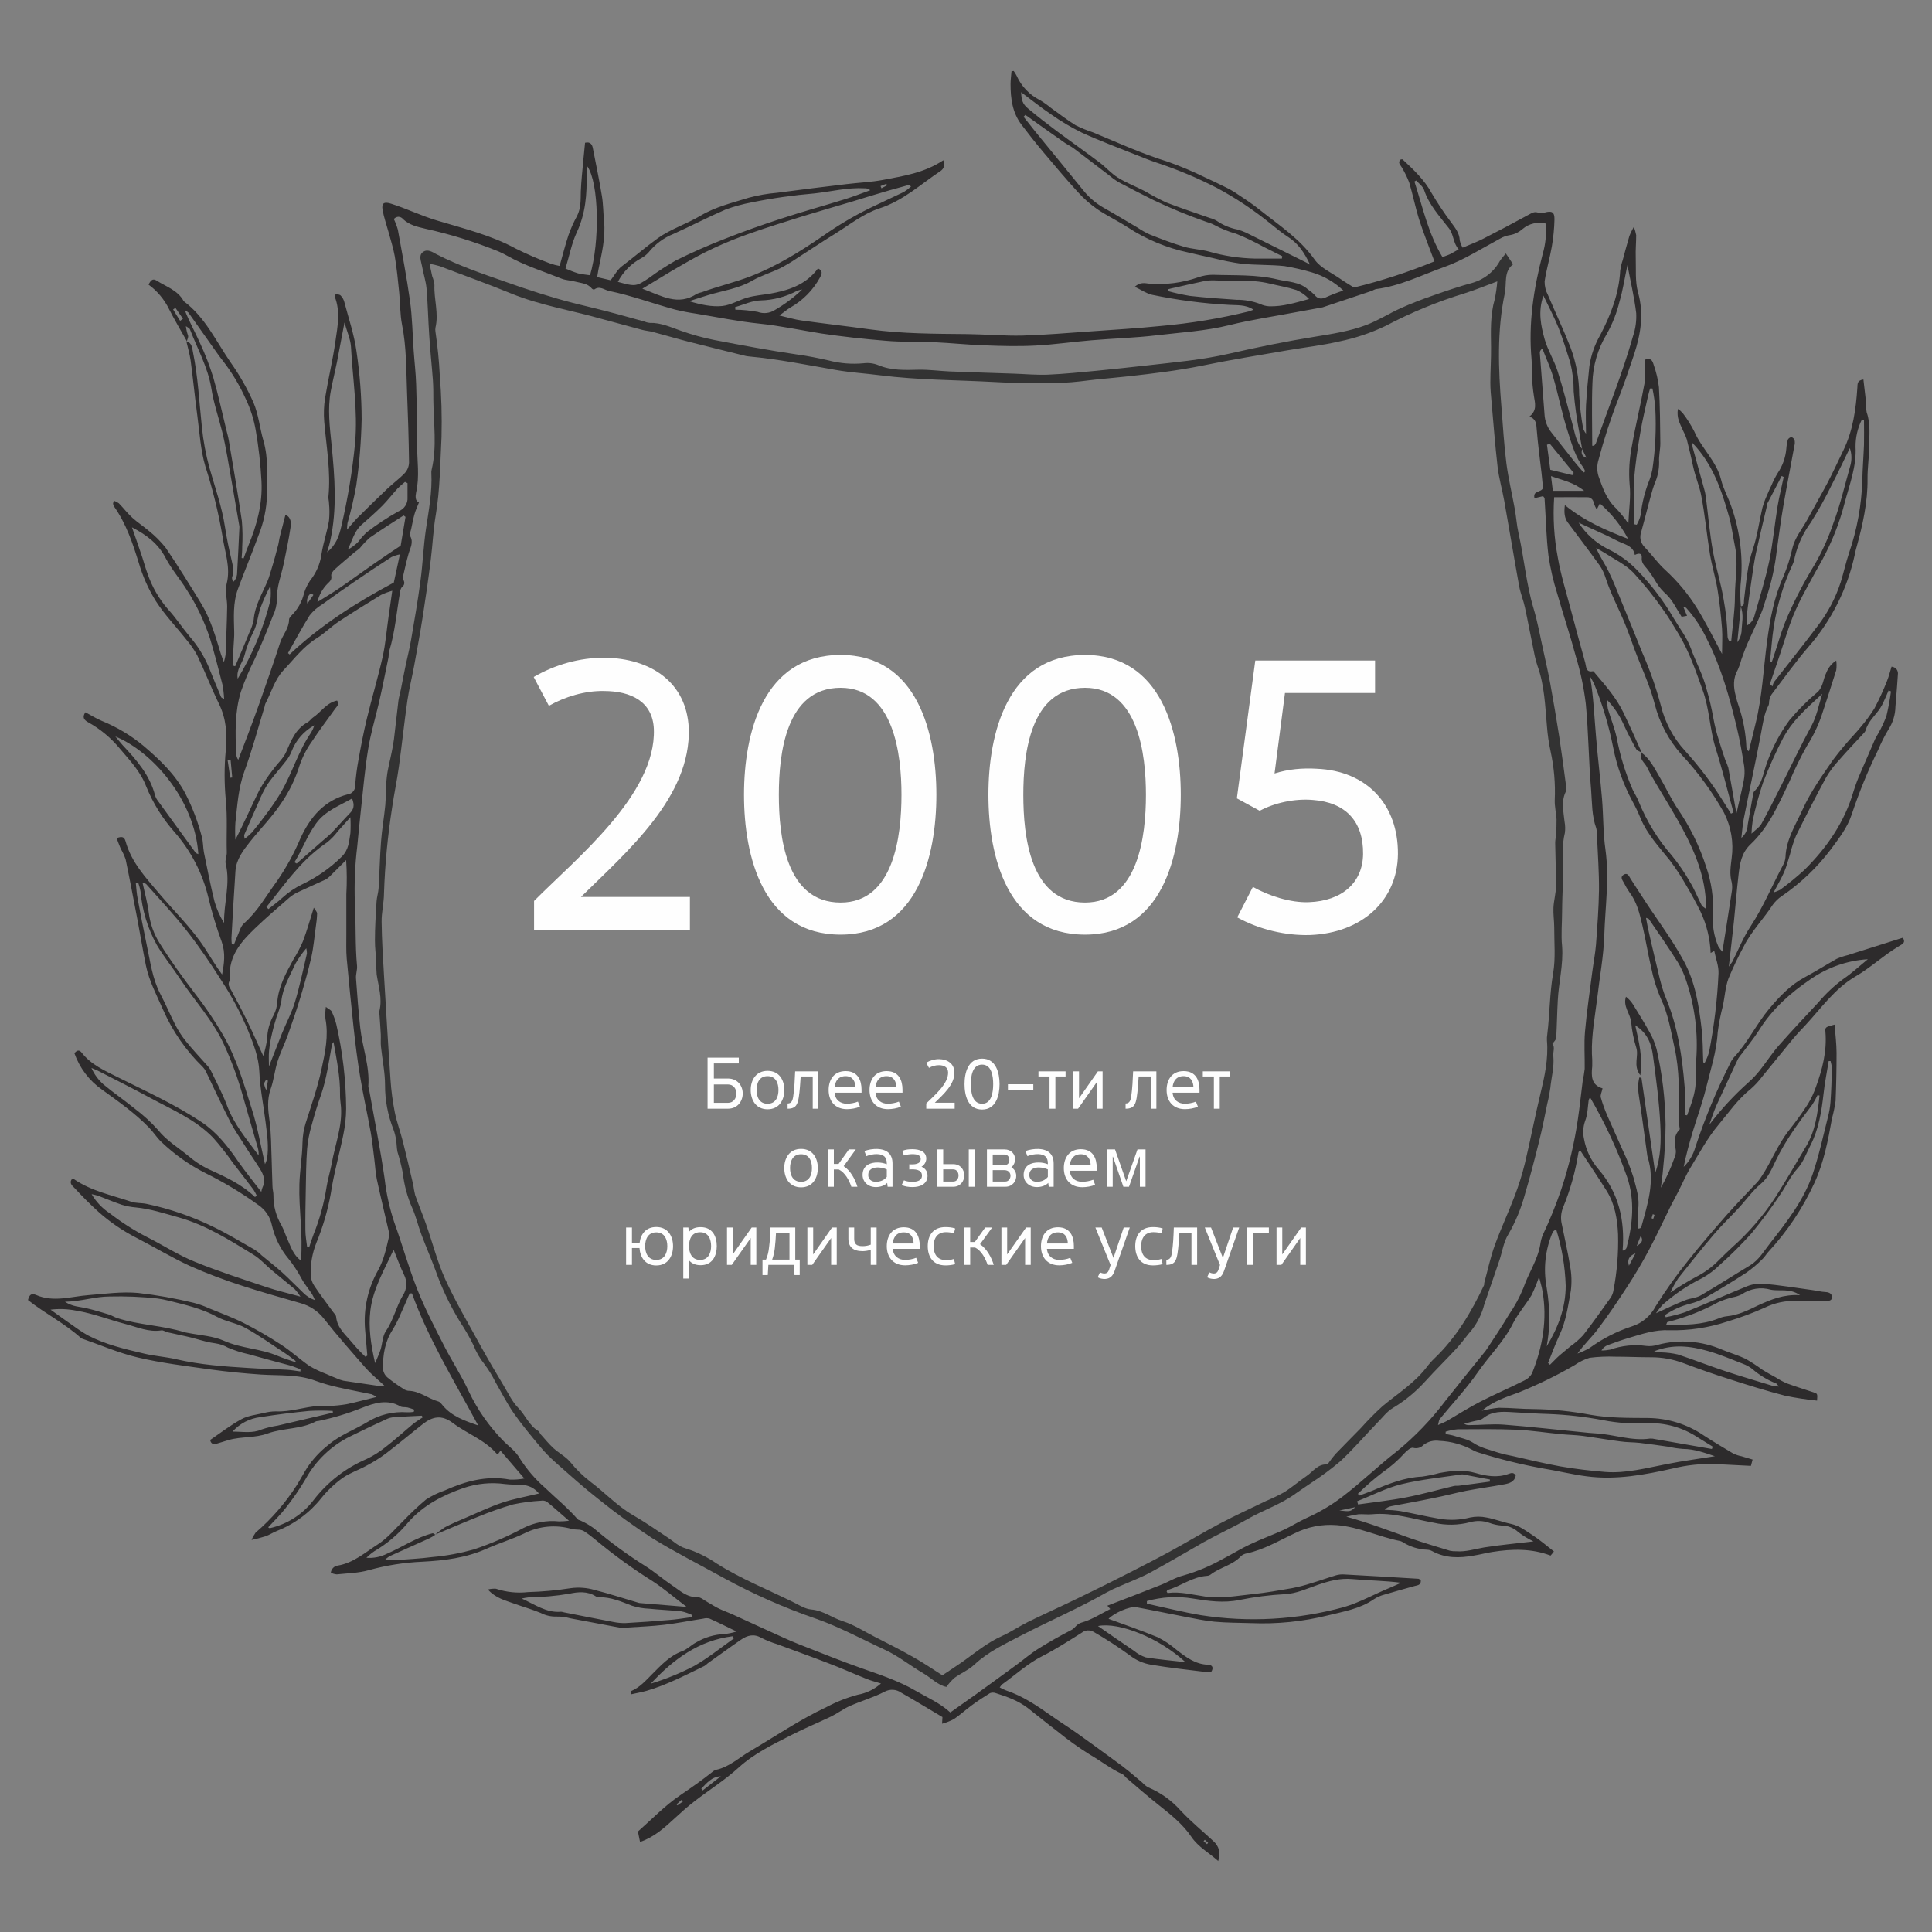 <?xml version="1.0" encoding="UTF-8"?> <svg xmlns="http://www.w3.org/2000/svg" xmlns:xlink="http://www.w3.org/1999/xlink" xmlns:xodm="http://www.corel.com/coreldraw/odm/2003" xml:space="preserve" width="300px" height="300px" version="1.1" style="shape-rendering:geometricPrecision; text-rendering:geometricPrecision; image-rendering:optimizeQuality; fill-rule:evenodd; clip-rule:evenodd" viewBox="0 0 300 300"><rect x="0" y="0" width="300" height="300" fill="#808080" stroke="none"/> <defs> <style type="text/css"> .fil2 {fill:#FEFEFE;fill-rule:nonzero} .fil0 {fill:#2D2B2C;fill-rule:nonzero} .fil1 {fill:#333333;fill-rule:nonzero} </style> </defs> <g id="Слой_x0020_1">  <g id="_2151151684048"> <g id="_1933016443520"> <path class="fil0" d="M270.28 94.15c0.65,-0.07 0.49,-0.57 0.53,-0.99 0.35,-2.67 0.5,-5.36 1.4,-7.96 0.69,-2.04 0.95,-4.22 1.45,-6.33 0.18,-0.66 0.42,-1.31 0.71,-1.95 0.22,-0.56 0.47,-1.07 0.72,-1.6 0.27,-0.64 0.59,-1.27 0.95,-1.86 0.76,-1.12 1.22,-2.42 1.34,-3.77 0.03,-0.48 0.11,-0.96 0.24,-1.43 0.06,-0.1 0.14,-0.2 0.24,-0.26 0.1,-0.07 0.22,-0.11 0.33,-0.13 0.11,0.05 0.22,0.12 0.31,0.21 0.07,0.08 0.14,0.19 0.17,0.31 0.05,0.27 0.04,0.54 -0.03,0.79 -0.56,3.14 -1.2,6.28 -1.73,9.42 -0.39,2.26 -0.68,4.52 -1,6.77 -0.28,2.55 -0.83,5.05 -1.63,7.46 -0.28,0.77 -0.46,1.58 -0.78,2.32 -0.67,1.59 -1.43,3.14 -2.13,4.72 -0.37,0.84 -0.66,1.69 -0.98,2.56 -0.13,0.53 -0.31,1.04 -0.53,1.54 -0.77,1.32 -0.71,2.68 -0.34,4.07 0.12,0.53 0.27,1.05 0.45,1.55 0.72,2.1 1.13,4.3 1.21,6.52 0.02,0.11 0.05,0.22 0.12,0.31 0.06,0.1 0.15,0.17 0.25,0.22 0.36,-1.45 0.73,-2.9 1.07,-4.35 1.02,-4.14 1.2,-8.39 1.76,-12.6 0.46,-3.49 1.08,-6.94 2.56,-10.2 0.58,-1.4 1.05,-2.84 1.37,-4.32 0.4,-1.7 1.5,-2.99 2.31,-4.45 1.05,-1.94 2.15,-3.85 3.19,-5.81 0.85,-1.63 1.61,-3.31 2.42,-4.96 1.5,-3.08 1.96,-6.4 2.18,-9.77 0.04,-0.53 -0.07,-1.12 0.94,-1.25 0.14,1.13 0.27,2.26 0.39,3.35 -0.03,0.59 0.01,1.18 0.12,1.76 0.63,1.79 0.39,3.63 0.37,5.45 0,1.62 -0.26,3.24 -0.24,4.85 0.04,3.63 -0.74,7.11 -1.69,10.57 -0.11,0.36 -0.2,0.73 -0.27,1.12 -1.14,5.33 -3.61,10.28 -7.18,14.38 -2.04,2.36 -3.86,4.93 -5.76,7.42 -0.17,0.27 -0.28,0.57 -0.35,0.89 -0.07,0.26 0,0.56 -0.12,0.8 -0.72,1.36 -0.88,2.86 -1.17,4.35 -0.83,4.43 -1.8,8.82 -2.67,13.23 -0.18,0.9 -0.24,1.82 -0.38,3.01 0.29,-0.25 0.53,-0.55 0.71,-0.9 0.16,-0.34 0.26,-0.73 0.27,-1.11 0.27,-1.6 0.57,-3.19 0.85,-4.78 0.02,-0.17 0.07,-0.32 0.17,-0.45 1.27,-1.2 1.39,-2.9 1.97,-4.4 0.82,-2.36 2.01,-4.6 3.49,-6.63 1.32,-1.58 2.77,-3.03 4.35,-4.36 0.92,-0.84 0.87,-2.04 1.38,-3.02 0.3,-0.78 0.84,-1.45 1.54,-1.89 0.07,0.5 0.07,1 0,1.5 -0.74,2.38 -1.52,4.75 -2.3,7.12 -0.57,1.63 -1.33,3.19 -2.26,4.65 -1.01,1.79 -1.91,3.64 -2.71,5.53 -1.65,3.47 -3.18,7.05 -6.05,9.75 -1.41,1.34 -1.65,2.99 -1.85,4.72 -0.28,2.41 -0.47,4.84 -0.72,7.27 -0.24,2.25 -0.51,4.47 -0.79,6.99 0.27,-0.4 0.43,-0.56 0.56,-0.79 0.93,-1.84 1.7,-3.78 2.83,-5.48 1.97,-3.01 3.34,-6.33 5.02,-9.48 0.22,-0.38 0.35,-0.8 0.39,-1.24 0.1,-2.77 1.57,-5 2.66,-7.41 1.26,-2.79 3.03,-5.24 4.74,-7.73 1.08,-1.43 2.23,-2.8 3.45,-4.11 0.25,-0.29 0.52,-0.57 0.74,-0.86 0.81,-0.94 1.55,-1.93 2.21,-2.98 0.73,-1.37 1.38,-2.79 1.95,-4.24 0.3,-0.73 0.48,-1.5 0.72,-2.26 0.15,0.01 0.29,0.05 0.42,0.12 0.14,0.07 0.25,0.16 0.35,0.27 0.09,0.12 0.15,0.25 0.19,0.4 0.04,0.14 0.04,0.29 0.02,0.44 -0.07,1.29 -0.19,2.58 -0.29,3.87 -0.02,0.37 -0.07,0.76 -0.09,1.13 -0.02,1.25 -0.4,2.47 -1.08,3.52 -0.61,1.01 -1.14,2.07 -1.6,3.17 -1.6,3.25 -2.97,6.61 -4.11,10.04 -0.68,2.07 -2,3.72 -3.24,5.41 -2.13,2.82 -4.7,5.27 -7.62,7.26 -0.54,0.36 -1.01,0.82 -1.4,1.35 -1.43,2.21 -3.32,4.1 -4.51,6.48 -0.88,1.62 -1.67,3.28 -2.37,4.98 -0.48,1.31 -0.56,2.75 -0.84,4.14 -0.37,1.39 -0.65,2.8 -0.83,4.23 -0.18,3.07 -1.16,5.95 -1.87,8.88 -0.57,2.26 -1.38,4.45 -2.05,6.67 -0.52,1.74 -0.99,3.5 -1.36,5.31 0.87,-0.84 1.5,-1.91 1.82,-3.08 1.48,-4.48 3.3,-8.85 5.43,-13.06 0.13,-0.3 0.31,-0.58 0.52,-0.83 2.17,-2.29 3.51,-5.19 5.52,-7.59 1.61,-1.92 3.32,-3.72 5.58,-4.92 1.65,-0.89 3.24,-1.89 4.89,-2.82 0.55,-0.24 1.12,-0.43 1.7,-0.57l8.57 -2.71c0.41,0.7 0.17,0.87 -0.71,1.38 -2.3,1.37 -4.3,3.27 -6.62,4.62 -3.24,1.89 -5.3,4.88 -7.74,7.52 -0.66,0.71 -1.34,1.41 -1.96,2.15 -1.62,1.95 -3.2,3.95 -4.81,5.89 -0.52,0.7 -1.11,1.34 -1.76,1.91 -2.02,1.6 -3.45,3.7 -5.08,5.65 -1.63,1.94 -2.89,4.29 -4.24,6.49 -0.75,1.22 -1.3,2.55 -1.96,3.83 -0.36,0.72 -0.75,1.42 -1.12,2.13 -1.17,2.37 -2.27,4.76 -3.51,7.08 -1,1.86 -2.08,3.69 -3.23,5.45 -1.47,2.26 -2.99,4.52 -4.61,6.67 -0.97,1.29 -2.18,2.39 -3.16,3.8 0.63,-0.23 1.25,-0.51 1.84,-0.84 2.02,-1.47 4.26,-2.62 6.63,-3.39 1.56,-0.5 2.86,-1.6 3.62,-3.05 1.58,-2.52 3.3,-4.95 5.17,-7.26 1.91,-2.42 3.95,-4.75 5.97,-7.06 1.54,-1.74 3.16,-3.39 4.74,-5.08 0.2,-0.24 0.4,-0.49 0.56,-0.76 1.57,-2.33 2.55,-5.02 4.31,-7.23 1.05,-1.32 2.03,-2.68 2.94,-4.09 0.5,-0.83 0.91,-1.71 1.23,-2.63 1.01,-2.76 1.73,-5.57 1.48,-8.56 -0.06,-0.73 0,-0.76 1.42,-1.13 0.12,1.49 0.3,2.93 0.31,4.37 0,2.5 -0.05,5 -0.15,7.49 -0.13,0.91 -0.32,1.82 -0.56,2.71 -0.61,3.42 -1.27,6.85 -2.73,10.02 -1.81,3.93 -4.23,7.55 -7.17,10.72 -0.33,0.36 -0.56,0.8 -0.93,1.13 -0.75,0.76 -1.58,1.45 -2.45,2.07 -2.13,1.39 -4.3,2.69 -6.48,3.96 -0.71,0.38 -1.48,0.67 -2.26,0.87 -1.39,0.35 -2.72,0.95 -3.91,1.76 0.03,0.11 0.08,0.22 0.11,0.34 1.04,-0.2 2.05,-0.46 3.06,-0.8 3.11,-1.25 6.17,-2.63 9.29,-3.89 0.84,-0.38 1.75,-0.56 2.67,-0.53 2.59,0.23 5.16,0.65 7.73,1 0.69,0.09 1.37,0.28 2.07,0.31 0.57,0.03 1,0.25 1,0.81 0,0.57 -0.56,0.57 -0.99,0.57 -1.52,0 -3.05,0.07 -4.57,0 -1.7,-0.06 -3.38,0.31 -4.9,1.05 -1.87,0.84 -3.79,1.55 -5.75,2.14 -2.93,0.97 -6,1.44 -9.08,1.36 -2.15,-0.1 -4.16,0.56 -6.21,1.18 -1.13,0.33 -2.22,0.72 -3.32,1.13 -0.42,0.16 -0.76,0.45 -0.98,0.84 0.46,0 0.91,-0.05 1.37,-0.14 1.79,-0.63 3.71,-0.83 5.58,-0.57 0.6,0.07 1.2,0.01 1.77,-0.17 3.34,-0.89 6.88,-0.62 10.04,0.76 1.2,0.49 2.47,0.86 3.63,1.41 0.9,0.52 1.77,1.08 2.6,1.7 0.68,0.42 1.39,0.81 2.1,1.2 0.54,0.35 1.1,0.65 1.69,0.91 1.37,0.5 2.75,0.93 4.14,1.39 0.63,0.21 0.64,0.19 0.56,1.29 -1.67,-0.17 -3.32,-0.42 -4.96,-0.76 -2.82,-0.73 -5.65,-1.61 -8.42,-2.5 -2.45,-0.78 -4.9,-1.62 -7.34,-2.55 -1.62,-0.61 -3.34,-0.93 -5.08,-0.92 -1.83,0 -3.67,-0.09 -5.51,-0.09 -1.33,-0.05 -2.67,0 -4,0.17 -0.82,0.25 -1.61,0.63 -2.32,1.13 -2.79,1.62 -5.68,3.03 -8.67,4.24 -1.9,0.71 -3.91,1.3 -5.76,2.86 0.87,-0.23 1.76,-0.39 2.65,-0.47 1.79,0 3.57,0.2 5.36,0.2 2.97,0.04 5.94,0.34 8.87,0.89 2.92,0.52 5.95,0.48 8.93,0.5 3.07,0.03 6.06,0.95 8.6,2.67 1.54,1.01 3.13,1.95 4.71,2.89 0.4,0.17 0.8,0.3 1.22,0.38l1.71 0.51 -0.26 0.98c-1.85,-0.1 -3.68,-0.18 -5.5,-0.28 -2.22,-0.08 -4.43,0.15 -6.59,0.68 -4.39,0.98 -8.83,1.82 -13.36,1.23 -2.36,-0.3 -4.67,-0.89 -7.02,-1.26 -3.25,-0.6 -6.45,-1.39 -9.6,-2.37 -0.37,-0.1 -0.72,-0.23 -1.05,-0.41 -1.62,-0.89 -3.42,-1.4 -5.26,-1.47 -0.42,-0.07 -0.86,-0.04 -1.29,0.06 -0.42,0.11 -0.81,0.3 -1.16,0.56 -0.2,0.22 -0.46,0.38 -0.74,0.46 -0.29,0.08 -0.6,0.08 -0.88,0 -0.33,-0.1 -0.96,0.41 -1.29,0.78 -1.05,1.16 -2.23,2.19 -3.51,3.07 -1.32,1.01 -2.57,2.1 -3.77,3.27l0.17 0.31c0.71,-0.27 1.45,-0.52 2.15,-0.81 2.45,-1.04 4.91,-2.03 7.64,-2.15 0.91,-0.13 1.81,-0.32 2.69,-0.56 1.87,-0.34 3.68,-0.57 5.61,0 1.61,0.47 3.39,0.78 5.11,0.14 0.47,-0.17 0.82,-0.27 1.13,0.26 -0.17,0.95 -0.97,1.2 -1.76,1.35 -1.97,0.37 -3.95,0.63 -5.94,1.01 -1.69,0.34 -3.38,0.8 -5.08,1.13 -2.16,0.45 -4.35,0.84 -6.52,1.25 -0.41,0.07 -0.78,0.27 -1.05,0.57 0.81,0.02 1.62,0.08 2.43,0.2 2.02,0.36 4.02,0.85 6.05,1.19 1.59,0.27 3.21,0.21 4.77,-0.19 0.85,-0.18 1.72,-0.18 2.57,0 1.27,0.23 2.49,0.72 3.76,0.98 1.37,0.29 2.41,1.13 3.53,1.86 1.11,0.74 2.06,1.56 3.17,2.43 -0.12,0.16 -0.3,0.39 -0.52,0.64 -2.95,-1.12 -6,-1.05 -9.07,-0.56 -0.95,0.15 -1.9,0.41 -2.86,0.56 -2.22,0.4 -4.4,0.44 -6.47,-0.7 -0.24,-0.13 -0.51,-0.2 -0.77,-0.21 -1.32,-0.05 -2.58,-0.44 -3.7,-1.12 -0.13,-0.1 -0.28,-0.17 -0.43,-0.22 -3.35,-0.65 -6.44,-2.21 -9.91,-2.48 -2.25,-0.18 -4.51,0.26 -6.53,1.27 -2.43,1.13 -4.77,2.55 -7.45,3.12 -0.33,0.06 -0.63,0.2 -0.88,0.42 -1.28,1.41 -3.24,1.73 -4.71,2.86 -0.17,0.13 -0.38,0.2 -0.59,0.21 -2.27,0.15 -4.01,1.58 -6.07,2.18 -0.08,0 -0.12,0.15 -0.18,0.24 0.05,0.09 0.12,0.25 0.16,0.24 2.02,-0.26 3.94,0.29 5.95,0.57 2.44,0.32 4.86,-0.15 7.28,-0.4 2.04,-0.21 4.07,-0.57 6.08,-0.92 1.01,-0.2 2.01,-0.45 2.98,-0.77 1.3,-0.38 2.57,-0.85 3.86,-1.23 0.42,-0.12 0.85,-0.16 1.27,-0.13 3.84,0.21 7.67,0.43 11.51,0.67 0.14,0 0.26,0.18 0.38,0.27 0.03,0.73 -0.5,0.73 -0.98,0.86 -1.55,0.43 -3.13,0.87 -4.68,1.33 -0.58,0.15 -1.13,0.39 -1.63,0.72 -2.16,1.5 -4.7,1.9 -7.15,2.51 -3.89,0.96 -7.89,1.37 -11.89,1.2 -1.9,-0.06 -3.8,-0.05 -5.69,-0.22 -1.56,-0.15 -3.1,-0.49 -4.64,-0.78 -2.51,-0.48 -5,-1.01 -7.51,-1.47 -1.04,-0.19 -3.5,0.92 -4.32,1.8 2.51,0.93 5.08,1.8 7.61,2.85 1.06,0.53 2.05,1.19 2.94,1.96 1.47,1.14 2.93,2.26 4.9,2.32 0.73,0.04 0.89,0.5 0.48,1.13 -0.27,0.02 -0.53,0.02 -0.8,0 -2.82,-0.35 -5.68,-0.65 -8.51,-1.13 -1.22,-0.2 -2.38,-0.71 -3.35,-1.48 -1.79,-1.3 -3.66,-2.51 -5.58,-3.62 -0.29,-0.17 -0.62,-0.24 -0.94,-0.23 -0.33,0.03 -0.64,0.14 -0.9,0.35 -2.01,1.26 -4.01,2.56 -6.12,3.63 -2.31,1.17 -4.17,2.91 -6.24,4.39 -0.15,0.15 -0.28,0.31 -0.39,0.48 0.31,0.18 0.65,0.34 0.99,0.47 2.56,0.86 4.76,2.34 6.94,3.88 1.31,0.93 2.68,1.78 4,2.71 1.94,1.37 3.86,2.79 5.78,4.19 0.79,0.57 1.57,1.14 2.34,1.77 0.76,0.63 1.39,1.18 2.1,1.77 0.25,0.28 0.55,0.52 0.88,0.72 1.95,0.81 3.68,2.06 5.08,3.63 1.58,1.7 3.38,3.16 5.08,4.74 0.88,0.8 1.13,1.78 0.74,3.08 -1.45,-1.3 -3.11,-2.18 -4.18,-3.77 -1.35,-1.99 -3.22,-3.46 -5.08,-4.94 -1.7,-1.34 -3.33,-2.78 -4.98,-4.18 -0.21,-0.17 -0.36,-0.45 -0.57,-0.56 -1.84,-0.83 -3.39,-2.08 -5.13,-3.08 -1.74,-1.09 -3.42,-2.29 -5.01,-3.59 -1.55,-1.17 -3.06,-2.42 -4.6,-3.62 -1.54,-1.19 -3.23,-1.76 -4.99,-2.33 -0.29,-0.11 -0.61,-0.11 -0.9,0 -0.96,0.59 -1.91,1.21 -2.82,1.88 -0.95,0.7 -1.82,1.5 -2.79,2.16 -0.58,0.3 -1.19,0.54 -1.83,0.71 0.03,-0.52 0.04,-0.8 0.06,-1.03 -2.15,-1.27 -4.26,-2.57 -6.41,-3.79 -0.37,-0.27 -0.81,-0.42 -1.27,-0.45 -0.45,-0.02 -0.9,0.08 -1.31,0.3 -1.69,0.88 -3.61,1.43 -5.38,2.21 -1,0.44 -1.89,1.13 -2.88,1.62 -2.04,0.98 -4.14,1.84 -6.16,2.87 -2.89,1.48 -5.8,2.86 -8.25,5.09 -2.11,1.92 -4.56,3.46 -6.83,5.21 -1.07,0.82 -2.08,1.73 -3.07,2.64 -1.59,1.46 -3.18,2.93 -5.4,3.69 -0.1,-0.49 -0.2,-0.98 -0.33,-1.62 2.16,-1.9 4.2,-4.04 6.59,-5.65 1.7,-1.16 3.39,-2.34 4.98,-3.61 0.16,-0.15 0.35,-0.25 0.56,-0.32 2.04,-0.43 3.52,-1.86 5.24,-2.87 3.95,-2.32 7.76,-4.93 11.94,-6.89 1.53,-0.81 3.15,-1.45 4.82,-1.9 1.34,-0.24 2.59,-0.84 3.61,-1.75 -0.89,-0.27 -1.6,-0.45 -2.26,-0.72 -2,-0.8 -3.95,-1.69 -5.98,-2.45 -2.63,-1.02 -5.28,-1.96 -7.91,-2.94 -0.82,-0.25 -1.63,-0.57 -2.4,-0.96 -1.17,-0.69 -2.2,-0.41 -3.18,0.27 -1.75,1.2 -3.45,2.45 -5.17,3.67 -0.15,0.16 -0.33,0.29 -0.51,0.41 -2.92,1.41 -5.81,2.93 -8.95,3.85 -0.79,0.23 -1.61,0.36 -2.48,0.56 0,-0.33 0,-0.5 0.05,-0.51 1.34,-0.57 2.25,-1.61 3.23,-2.6 1.39,-1.39 2.75,-2.89 4.71,-3.6 0.79,-0.29 1.42,-0.99 2.18,-1.37 1.32,-0.78 2.81,-1.22 4.33,-1.28 0.65,-0.07 1.3,-0.2 1.92,-0.4 -1.58,-0.76 -2.87,-1.42 -4.19,-2 -0.32,-0.09 -0.64,-0.09 -0.96,0 -2.03,0.31 -4.05,0.72 -6.09,0.96 -1.93,0.23 -3.89,0.3 -5.83,0.43 -0.38,0.04 -0.75,0.04 -1.13,0 -2.54,-0.47 -5.08,-0.97 -7.64,-1.44 -0.67,-0.19 -1.37,-0.28 -2.07,-0.27 -0.87,0.03 -1.73,-0.16 -2.5,-0.56 -1.36,-0.57 -2.76,-0.95 -4.13,-1.45 -1.37,-0.51 -2.82,-0.81 -4.08,-2.19 0.41,-0.11 0.84,-0.15 1.26,-0.12 1.61,0.54 3.31,0.71 4.98,0.52 2.22,-0.06 4.44,-0.27 6.64,-0.61 1.24,-0.17 2.5,-0.07 3.7,0.28 2.26,0.57 4.46,1.3 6.68,1.95 0.1,0.04 0.21,0.07 0.32,0.08l7.29 0.6c-1.96,-1.49 -3.55,-2.86 -5.28,-3.99 -3.08,-1.93 -6.02,-4.06 -8.82,-6.39 -0.61,-0.51 -1.25,-1 -1.92,-1.43 -0.27,-0.12 -0.56,-0.19 -0.86,-0.19 -0.32,-0.01 -0.64,-0.04 -0.95,-0.1 -2.46,-0.71 -5.1,-0.47 -7.39,0.69 -1.9,0.9 -3.95,1.53 -5.86,2.38 -3.18,1.42 -6.51,1.83 -9.94,2.01 -2.82,0.12 -5.61,0.56 -8.33,1.31 -1.59,0.46 -3.32,0.48 -4.98,0.66 -0.32,-0.03 -0.63,-0.12 -0.93,-0.24 0.03,-0.28 0.15,-0.55 0.35,-0.76 0.19,-0.2 0.46,-0.34 0.74,-0.37 2.45,-0.41 4.27,-2.06 6.24,-3.31 1.52,-0.97 2.7,-2.45 4.02,-3.72 1.09,-1.13 2.23,-2.21 3.43,-3.22 0.91,-0.59 1.88,-1.06 2.9,-1.41 3.22,-1.44 6.53,-2.36 10.12,-1.69 0.75,0.03 1.52,-0.03 2.26,-0.17l-3.71 -4.32c-0.15,0.2 -0.27,0.37 -0.38,0.53 -0.09,-0.04 -0.22,-0.05 -0.27,-0.12 -1.87,-2.13 -4.56,-3.06 -6.75,-4.71 -1.74,-1.32 -3.17,-1 -4.66,0.17 -1.92,1.51 -3.78,3.08 -5.72,4.56 -0.95,0.71 -1.96,1.34 -3.01,1.89 -1.22,0.68 -2.61,1.13 -3.73,1.92 -1.23,0.89 -2.34,1.93 -3.29,3.11 -1.82,2.3 -4.22,4.06 -6.95,5.13 -0.6,0.24 -1.13,0.61 -1.76,0.82 -0.7,0.22 -1.41,0.41 -2.13,0.56 0.16,-0.4 0.37,-0.77 0.62,-1.13 2.51,-2.15 4.68,-4.67 6.46,-7.46 0.53,-0.86 1.01,-1.77 1.56,-2.64 0.9,-1.35 2.02,-2.54 3.3,-3.54 1.81,-1.53 4.02,-2.32 6,-3.51 1.85,-1.16 4.02,-1.7 6.21,-1.54 0.34,0.01 0.69,-0.01 1.03,-0.06l0.09 -0.35c-0.35,-0.12 -0.7,-0.26 -1.05,-0.34 -0.37,-0.08 -0.79,0 -1.07,-0.14 -2.07,-1.21 -4.07,-0.56 -6.03,0.21 -2.19,0.88 -4.46,1.56 -6.78,2.04 -0.11,-0.01 -0.21,0.01 -0.32,0.04 -2.35,1.27 -5.08,1.01 -7.52,1.89 -1.97,0.73 -4.07,0.45 -6.03,1.01 -0.63,0.19 -1.25,0.37 -1.87,0.57 -0.61,0.2 -0.92,-0.04 -1.03,-0.57 1.64,-1.12 3.17,-2.31 4.86,-3.23 1.02,-0.56 2.26,-0.68 3.43,-0.95 0.63,-0.17 1.27,-0.26 1.92,-0.26 2.26,0.11 4.39,-0.7 6.61,-0.84 0.53,-0.04 1.08,0 1.62,0 0.92,-0.03 1.83,-0.12 2.72,-0.27 1.54,-0.31 3.05,-0.74 4.67,-1.13 -0.23,-0.17 -0.49,-0.31 -0.76,-0.42 -1.69,-0.36 -3.38,-0.66 -5.08,-1.05 -1.21,-0.26 -2.41,-0.6 -3.58,-1.02 -2.78,-1.06 -5.67,-0.8 -8.54,-0.99 -2.64,-0.18 -5.29,-0.44 -7.9,-0.8 -3.75,-0.53 -7.53,-0.98 -11.21,-1.85 -2.99,-0.7 -5.85,-1.96 -8.77,-2.97 -2.52,-2.3 -5.6,-3.83 -8.28,-5.95 0.2,-0.72 0.45,-1.14 1.25,-0.79 2.71,1.18 5.41,0.24 8.13,0.03 2.56,-0.2 5.12,-0.57 7.72,-0.34 2.91,0.33 5.79,0.84 8.63,1.53 0.84,0.22 1.66,0.51 2.45,0.88 1.8,0.73 3.63,1.41 5.38,2.29 1.97,1.01 3.89,2.12 5.75,3.34 1.54,1 2.9,2.26 4.41,3.31 0.83,0.48 1.69,0.89 2.59,1.23 0.53,0.24 1.07,0.46 1.61,0.68 0.34,0.16 0.69,0.28 1.06,0.37 1.92,0.3 3.85,0.56 5.77,0.85 0.19,-0.01 0.38,-0.04 0.57,-0.1 -0.98,-0.93 -1.98,-1.73 -2.83,-2.67 -2.21,-2.53 -4.44,-5.05 -6.52,-7.69 -0.93,-1.2 -2.24,-2.06 -3.7,-2.45 -2.97,-0.86 -5.96,-1.69 -8.88,-2.64 -2.81,-0.9 -5.57,-1.93 -8.26,-3.13 -2.82,-1.3 -5.53,-2.94 -8.33,-4.38 -2.11,-1.09 -4.09,-2.43 -5.86,-4.02 -1.29,-1.16 -2.51,-2.4 -3.69,-3.67 -0.31,-0.32 -0.88,-0.74 -0.48,-1.35 0.16,-0.03 0.3,-0.1 0.37,-0.05 2.69,1.85 5.86,2.48 8.88,3.5 0.75,0.26 1.61,0.17 2.4,0.34 3.56,0.75 7.03,1.94 10.3,3.54 2.25,1.08 4.37,2.38 6.54,3.61 0.36,0.24 0.7,0.51 1,0.82 1.08,0.89 2.19,1.76 3.24,2.7 1.04,0.94 2.16,2.11 3.26,3.15 0.5,0.51 1.12,0.9 1.79,1.12 -0.12,-0.32 -0.27,-0.63 -0.44,-0.93 -0.57,-0.85 -1.24,-1.64 -1.7,-2.53 -0.56,-1.04 -1.21,-2.03 -1.95,-2.95 -1.26,-1.51 -2.14,-3.29 -2.58,-5.2 -0.26,-1.29 -1.02,-2.42 -2.11,-3.16 -2.59,-1.87 -5.33,-3.52 -8.19,-4.94 -2.53,-1.27 -4.84,-2.91 -6.89,-4.87 -0.7,-0.67 -1.22,-1.52 -1.9,-2.21 -2.19,-2.26 -4.75,-4.05 -7.29,-5.89 -1.99,-1.39 -3.48,-3.36 -4.29,-5.65 0.46,-0.59 0.83,-0.49 1.14,-0.08 1.46,1.86 3.54,2.77 5.58,3.79 4.4,2.2 8.92,4.24 13.02,6.98 2.32,1.54 4.06,3.73 5.64,6.04 1.11,1.6 2.35,3.11 3.64,4.8 0.03,-0.21 0.09,-0.42 0.16,-0.62 0.54,-1.07 0.21,-2.05 -0.37,-2.96 -0.81,-1.29 -1.69,-2.53 -2.47,-3.81 -0.79,-1.27 -1.63,-2.43 -2.26,-3.73 -1.28,-2.51 -2.46,-5.08 -3.68,-7.62 -0.12,-0.24 -0.28,-0.46 -0.47,-0.66 -2.6,-2.53 -4.69,-5.54 -6.15,-8.86 -0.99,-2.26 -2.19,-4.49 -2.69,-6.95 -0.47,-2.34 -0.86,-4.7 -1.3,-7.05 -0.6,-3.13 -1.19,-6.27 -1.84,-9.39 -0.2,-0.57 -0.45,-1.11 -0.75,-1.62 -0.23,-0.53 -0.42,-1.07 -0.65,-1.66 0.78,-0.3 1.19,-0.25 1.39,0.48 0.89,3.25 3.13,5.65 5.22,8.11 2.38,2.82 5.04,5.37 7.07,8.47 0.89,1.36 1.69,2.75 2.7,4.11 0.32,-1.69 0.56,-3.32 -0.06,-5.08 -0.82,-2.23 -1.51,-4.52 -2.06,-6.83 -0.9,-3.76 -2.69,-7.25 -5.23,-10.16 -1.87,-2.1 -3.37,-4.51 -4.43,-7.12 -0.88,-2.31 -2.53,-4.04 -4.07,-5.85 -1.38,-1.68 -3.07,-3.09 -4.97,-4.14 -0.56,-0.31 -0.97,-0.74 -0.4,-1.54 0.85,0.45 1.67,0.98 2.56,1.35 2.36,0.96 4.56,2.28 6.51,3.91 2.47,2.11 4.83,4.34 6.41,7.29 1.12,2.17 1.99,4.45 2.6,6.81 0.21,0.77 0.17,1.61 0.32,2.4 0.52,2.54 1.01,5.08 1.64,7.62 0.34,1.18 0.84,2.31 1.49,3.35 -0.07,-3.09 1.02,-6.11 0.25,-9.21 -0.13,-0.56 0.19,-1.18 0.17,-1.76 -0.08,-2.7 0.12,-5.4 -0.15,-8.11 -0.25,-2.6 -0.25,-5.21 0,-7.81 0.22,-2.5 0.06,-4.82 -1.04,-7.1 -1.21,-2.49 -2.21,-5.09 -3.39,-7.55 -0.46,-0.86 -1.02,-1.67 -1.65,-2.41 -1.6,-2.03 -3.43,-3.92 -4.81,-6.08 -1.14,-1.84 -2.02,-3.83 -2.63,-5.91 -0.95,-3.08 -1.96,-6.09 -3.84,-8.75 -0.09,-0.14 -0.14,-0.29 -0.15,-0.45 0,-0.09 0.06,-0.2 0.15,-0.43 0.27,0.09 0.53,0.23 0.75,0.39 0.72,0.74 1.35,1.57 2.11,2.26 0.76,0.69 1.7,1.3 2.53,2.01 0.97,0.77 1.85,1.65 2.62,2.62 1.92,2.82 3.72,5.73 5.5,8.64 1.49,2.43 2.26,5.17 3.08,7.86 0.09,0.31 0.22,0.6 0.47,1.27 0.11,-0.37 0.2,-0.75 0.26,-1.13 0.09,-2.5 0.21,-4.99 0.25,-7.48 0,-1.18 -0.37,-2.43 -0.09,-3.51 0.67,-2.58 -0.28,-4.96 -0.63,-7.39 -0.63,-3.69 -1.52,-7.33 -2.67,-10.89 -0.74,-2.51 -0.89,-5.2 -1.24,-7.82 -0.38,-2.83 -0.66,-5.73 -1.04,-8.58 -0.14,-1.02 -0.44,-2.01 -0.67,-3.01 0.89,0.23 0.89,1.03 1.03,1.69 0.78,3.83 0.97,7.72 1.38,11.59 0.21,2.15 0.61,4.28 1.18,6.37 0.86,3.05 1.94,6.03 2.41,9.18 0.26,1.7 0.61,3.39 1.01,5.08 0.21,0.92 0.44,1.78 0.1,2.71 -0.07,0.21 0.09,0.51 0.14,0.78 0.34,-0.31 0.56,-0.73 0.62,-1.19 0.15,-2.44 0.25,-4.88 0.37,-7.31 0,-0.05 0,-0.11 0,-0.16 -0.63,-3.63 -1.24,-7.25 -1.88,-10.87 -0.23,-1.28 -0.48,-2.55 -0.79,-3.81 -0.56,-2.26 -1.34,-4.47 -1.69,-6.77 -0.54,-3.27 -2.15,-6.1 -3.31,-9.12 -0.08,-0.22 -0.42,-0.35 -0.64,-0.52 0.06,0.51 0.17,1 0.34,1.48 0.06,0.26 -0.12,0.56 -0.19,0.86 -0.92,-1.64 -1.89,-3.27 -2.75,-4.96 -0.74,-1.52 -1.84,-2.84 -3.21,-3.84 0.33,-0.57 0.6,-1.05 1.28,-0.61 1.48,0.95 3.28,1.49 4.19,3.19 3.33,2.47 5.01,6.21 7.28,9.5 1.38,1.95 2.57,4.03 3.54,6.21 0.8,1.87 0.98,3.95 1.56,5.96 0.8,2.76 0.56,5.58 0.56,8.39 -0.07,2.17 -0.52,4.31 -1.33,6.32 -1.02,2.82 -2.18,5.55 -3.2,8.34 -0.78,2.14 -0.62,4.38 -0.57,6.61 0.03,0.74 -0.07,1.49 -0.1,2.26 -0.06,0.99 -0.11,1.98 -0.16,2.98l0.41 0.12c0.24,-0.57 0.48,-1.09 0.7,-1.64 0.5,-1.18 1,-2.36 1.48,-3.55 0.32,-0.64 0.55,-1.31 0.69,-2 0.18,-2.26 1.36,-4.13 2.2,-6.15 0.2,-0.49 0.33,-1.02 0.5,-1.53 0.2,-0.68 0.41,-1.35 0.6,-2.04 0.19,-0.68 0.36,-1.33 0.53,-2.01 0.1,-0.41 0.14,-0.85 0.25,-1.27 0.27,-1.09 0.56,-2.17 0.86,-3.34 0.91,0.41 0.89,1.27 0.78,2.02 -0.28,1.88 -0.67,3.74 -1.06,5.6 -0.38,1.86 -1.13,3.62 -1.04,5.58 -0.04,0.87 -0.25,1.72 -0.63,2.5 -0.89,2.26 -1.8,4.52 -2.82,6.7 -0.83,1.64 -1.55,3.34 -2.15,5.08 -0.97,3.18 -0.87,6.39 -0.73,9.59 0,0.36 0.12,0.7 0.32,0.99 0.5,-1.33 1.01,-2.64 1.51,-3.96 0.6,-1.61 1.22,-3.23 1.79,-4.86 1.09,-3.12 2.18,-6.21 3.2,-9.37 0.4,-1.22 1.38,-2.22 1.39,-3.6 0,-0.23 0.24,-0.48 0.43,-0.68 0.92,-0.91 1.57,-2.08 1.88,-3.34 0.27,-0.93 0.73,-1.79 1.34,-2.55 0.76,-1.11 1.25,-2.4 1.41,-3.74 0.28,-1.69 0.85,-3.34 1.14,-5.04 0.09,-0.91 0.09,-1.82 0,-2.73 0,-0.32 -0.11,-0.64 -0.09,-0.97 0.39,-3.95 -0.32,-7.78 -0.65,-11.66 -0.1,-1.24 -0.06,-2.49 0.14,-3.72 0.48,-2.94 1.19,-5.84 1.6,-8.78 0.33,-2.26 0.8,-4.61 -0.1,-6.9 -0.03,-0.07 0.06,-0.2 0.15,-0.44 0.25,0.07 0.6,0.07 0.76,0.24 0.26,0.27 0.46,0.6 0.56,0.97 0.67,2.57 1.54,5.08 1.9,7.71 0.52,3.49 0.79,7 0.8,10.52 -0.07,3.46 -0.35,6.89 -0.84,10.31 -0.35,1.96 -0.81,3.92 -1.36,5.84 -0.04,0.33 -0.07,0.67 -0.07,1 0.65,-0.73 1.04,-1.23 1.48,-1.69 1.57,-1.56 3.15,-3.11 4.76,-4.64 0.89,-0.85 1.91,-1.58 2.75,-2.47 0.4,-0.45 0.62,-1.02 0.64,-1.61 -0.05,-3.64 -0.16,-7.28 -0.31,-10.91 -0.14,-3.51 -0.08,-7.03 -0.78,-10.51 -0.32,-1.63 -0.27,-3.33 -0.44,-4.99 -0.19,-1.89 -0.37,-3.77 -0.69,-5.64 -0.23,-1.32 -0.67,-2.61 -1.01,-3.9 -0.3,-1.1 -0.69,-2.18 -0.88,-3.3 -0.2,-1.11 0.32,-1.27 1.31,-0.95 2.42,0.76 4.68,1.88 7.13,2.61 4.14,1.25 8.38,2.26 12.25,4.37 1.73,0.86 3.51,1.63 5.32,2.3 0.48,0.17 0.98,0.3 1.48,0.39 0.48,-1.69 0.87,-3.26 1.38,-4.79 0.36,-1.02 0.8,-2.01 1.32,-2.96 0.63,-1.21 0.56,-2.5 0.59,-3.8 0.06,-1.62 0.25,-3.23 0.39,-4.85 0.08,-0.91 0.18,-1.81 0.27,-2.73 0.87,-0.21 1.13,0.32 1.23,0.94 0.48,2.45 0.99,4.9 1.39,7.34 0.21,1.28 0.2,2.6 0.33,3.89 0.26,2.59 -0.38,5.08 -0.88,7.56 -0.06,0.31 -0.1,0.63 -0.19,1.13l2.09 0.49c0.6,-0.76 1.04,-1.64 1.74,-2.17 1.89,-1.42 3.68,-2.98 5.58,-4.35 2,-1.44 4.47,-2.21 6.6,-3.48 2.37,-1.42 5.01,-2.03 7.58,-2.83 1.41,-0.37 2.86,-0.63 4.32,-0.75 3.61,-0.48 7.22,-0.92 10.83,-1.35 1.88,-0.23 3.78,-0.3 5.64,-0.65 3.18,-0.61 6.41,-1.08 9.38,-3.06 0.08,0.34 0.1,0.7 0.07,1.04 -0.1,0.26 -0.27,0.47 -0.5,0.63 -3.09,2.05 -5.79,4.61 -9.5,5.81 -2.47,0.8 -4.64,2.54 -6.9,3.95 -2.03,1.24 -4,2.58 -6.01,3.86 -0.81,0.55 -1.64,1.04 -2.51,1.49 -1.41,0.68 -2.94,1.13 -4.29,1.9 -2.14,1.26 -4.56,1.56 -6.86,2.26 -0.88,0.26 -1.75,0.56 -2.98,0.95 1.9,0.57 3.54,0.9 5.13,0.75 1.34,-0.13 2.61,-0.95 3.96,-1.32 1.08,-0.31 2.22,-0.39 3.33,-0.57 2.92,-0.51 5.68,-1.34 7.59,-3.95 0.77,0.35 0.63,0.81 0.31,1.41 -1.07,1.96 -2.67,3.58 -4.61,4.67 -0.5,0.3 -0.95,0.69 -1.69,1.23 1.33,0.31 2.38,0.63 3.46,0.78 3.54,0.49 7.08,0.89 10.63,1.38 4.99,0.69 10.03,0.68 15.06,0.73 2.87,0.03 5.74,0.3 8.61,0.23 3.52,-0.1 7.05,-0.41 10.56,-0.65 3.67,-0.26 7.34,-0.48 11,-0.85 4.59,-0.41 9.13,-1.16 13.61,-2.26 0.2,-0.06 0.39,-0.15 0.68,-0.26 -1.24,-0.84 -2.59,-0.66 -3.84,-0.75 -4,-0.22 -7.98,-0.74 -11.9,-1.56 -0.88,-0.2 -1.69,-0.77 -2.69,-1.25 0.81,-0.74 1.54,-0.57 2.18,-0.49 2.6,0.22 5.22,-0.12 7.67,-0.98 0.73,-0.26 1.49,-0.39 2.26,-0.39 3.38,0.12 6.77,-0.07 10.04,0.72 1.6,0.39 3.39,0.34 4.72,1.54 0.34,0.23 0.67,0.49 0.98,0.79 0.56,0.74 1.16,0.79 1.98,0.38 0.83,-0.37 1.69,-0.7 2.56,-0.98 -1.38,-1.32 -3.05,-2.28 -4.88,-2.82 -1.39,-0.41 -2.83,-0.74 -4.26,-0.98 -2.2,-0.23 -4.44,-0.14 -6.65,-0.36 -1.49,-0.21 -2.97,-0.51 -4.44,-0.88 -1.27,-0.27 -2.53,-0.57 -3.8,-0.86 -3.36,-0.7 -6.56,-2.03 -9.44,-3.91 -1.55,-1.01 -3.23,-1.8 -4.75,-2.83 -1.11,-0.78 -2.13,-1.67 -3.03,-2.68 -1.83,-2 -3.57,-4.07 -5.31,-6.14 -1.18,-1.4 -2.32,-2.84 -3.43,-4.31 -1.4,-1.85 -1.69,-4.04 -1.69,-6.29 0,-0.66 0.1,-1.33 0.15,-1.99l0.34 -0.05c0.16,0.23 0.32,0.48 0.45,0.73 0.73,1.65 2.02,3 3.64,3.81 0.59,0.35 1.16,0.76 1.69,1.2 1.28,0.91 2.52,1.88 3.85,2.7 0.86,0.43 1.75,0.79 2.66,1.09 3.85,1.59 7.64,3.34 11.63,4.56 1.99,0.71 3.94,1.53 5.83,2.46 1,0.44 1.97,0.93 2.94,1.4 0.54,0.25 1.07,0.53 1.57,0.85 1.35,0.9 2.72,1.77 3.95,2.77 3,2.39 6.22,4.48 8.51,7.71 0.93,1.32 2.68,2.07 4.08,3.06 0.61,0.43 1.26,0.8 2.03,1.29 4.26,-1.03 8.43,-2.39 12.5,-4.06 -0.84,-2.25 -1.7,-4.4 -2.41,-6.61 -0.57,-1.85 -0.95,-3.79 -1.51,-5.65 -0.31,-0.79 -0.69,-1.57 -1.13,-2.31 -0.2,-0.39 -0.73,-0.75 -0.2,-1.25 0.12,0 0.26,-0.07 0.32,0 1.69,1.58 3.39,3.17 4.51,5.24 0.91,1.54 1.9,3.03 2.97,4.46 0.64,0.88 1.34,1.69 1.38,2.86 0.09,0.39 0.24,0.78 0.45,1.13 1.13,-0.48 2.18,-0.87 3.18,-1.38 2.36,-1.2 4.69,-2.44 7.02,-3.71 0.56,-0.29 0.99,-0.62 1.65,-0.29 0.29,0.07 0.59,0.05 0.87,-0.07 1.13,-0.32 1.56,-0.09 1.54,1.06 -0.03,1.41 -0.17,2.81 -0.41,4.21 -0.31,1.81 -0.85,3.59 -1.12,5.41 -0.01,0.75 0.17,1.48 0.52,2.13 1.14,2.7 2.4,5.34 3.47,8.06 0.91,2.39 1.38,4.92 1.38,7.48 0.1,1.74 0.3,3.46 0.61,5.17 0.1,0.29 0.25,0.56 0.45,0.81 0,-1.57 -0.07,-3.03 0,-4.46 0.12,-2 0.3,-4.01 0.52,-6 0.25,-1.72 0.83,-3.37 1.7,-4.87 1.63,-3.14 2.91,-6.42 3.09,-10.02 0.08,-0.53 0.2,-1.06 0.38,-1.57 0.34,-1.25 0.67,-2.51 1.04,-3.76 0.19,-0.49 0.43,-0.96 0.68,-1.41 0.18,0.4 0.3,0.83 0.38,1.26 0,1.13 -0.11,2.25 -0.07,3.43 0.06,1.83 -0.12,3.75 0.36,5.49 0.94,3.33 0.41,6.45 -0.61,9.59 -0.79,2.37 -1.6,4.74 -2.5,7.06 -1.19,3.05 -2.2,6.17 -3.03,9.33 -0.26,0.83 -0.26,1.71 0,2.54 0.64,1.81 1.24,3.61 2.73,4.99 0.69,0.74 1.33,1.52 1.9,2.35 0.09,-2.17 0.41,-4.14 0.2,-6.06 -0.16,-2 -0.04,-4 0.35,-5.96 0.57,-3.26 1.38,-6.47 1.96,-9.73 0.12,-1.22 0.13,-2.44 0.04,-3.67 0.98,-0.42 1.22,0.22 1.38,0.77 0.4,1.13 0.68,2.3 0.82,3.48 0.17,2.91 0.19,5.82 0.22,8.74 0,0.96 -0.26,1.95 -0.19,2.91 0.01,1.19 -0.25,2.37 -0.75,3.45 -0.36,1.02 -0.61,2.07 -0.9,3.11 -0.38,1.41 -0.72,2.83 -1.12,4.23 -0.15,0.41 -0.19,0.85 -0.1,1.27 0.09,0.42 0.3,0.81 0.61,1.12 1.13,1.18 2.08,2.54 3.28,3.62 1.91,1.76 3.57,3.77 4.93,5.98 1.35,2.19 2.48,4.51 3.82,7 0,-1.45 0.09,-2.7 0,-3.95 -0.17,-2.04 -0.37,-4.09 -0.71,-6.12 -0.3,-1.8 -0.86,-3.58 -1.16,-5.39 -0.51,-3.1 -0.78,-6.21 -1.39,-9.29 -0.3,-1.45 -0.9,-2.83 -1.22,-4.33 -0.32,-1.5 -0.64,-2.85 -1,-4.26 -0.15,-0.46 -0.34,-0.9 -0.57,-1.33 -0.44,-1.02 -1.06,-1.99 -0.79,-3.38 0.28,0.19 0.52,0.41 0.75,0.67 0.69,0.9 1.29,1.86 1.8,2.87 1.13,2.62 3.43,4.57 4.14,7.44 0.34,1.41 1.08,2.71 1.56,4.08 1.42,3.96 1.92,8.18 1.46,12.35 -0.05,1.08 -0.04,2.17 0.06,3.25 -0.18,1.86 -0.37,3.71 -0.56,5.57 0.37,-0.48 0.6,-1.05 0.66,-1.64 0.04,-1.28 0.4,-2.64 -0.14,-3.94l0 0zm-24.6 -24.44c-0.16,0.57 -0.15,1.13 0.66,1.37l-0.66 -1.33c-0.15,-0.8 -0.29,-1.6 -0.41,-2.4 -0.42,-2.17 -0.73,-4.36 -0.91,-6.56 0.01,-1.51 -0.17,-3.02 -0.53,-4.49 -0.57,-1.8 -1.13,-3.62 -1.81,-5.37 -0.65,-1.63 -1.49,-3.19 -2.36,-5.03 -0.88,2.53 -0.37,4.71 0.19,6.78 0.48,1.69 1.47,3.26 2.01,4.94 0.88,2.73 1.55,5.51 2.32,8.28 0.37,1.34 0.54,2.73 1.5,3.81zm-178.08 168.57c0.47,-0.42 0.97,-0.79 1.49,-1.13 1,-0.53 2.05,-0.97 3.09,-1.41 1.94,-0.83 3.84,-1.75 5.83,-2.42 1.8,-0.6 3.71,-0.93 5.68,-1.41 -0.32,-0.4 -0.73,-0.73 -1.19,-0.97 -0.47,-0.23 -0.98,-0.35 -1.49,-0.37 -0.87,-0.04 -1.74,-0.03 -2.6,-0.13 -2.16,-0.3 -4.35,-0.08 -6.41,0.61 -3.23,1.13 -6.2,2.63 -8.58,5.3 -1.48,1.81 -3.28,3.34 -5.29,4.52 -0.44,0.3 -0.85,0.64 -1.23,1.02 1.1,0.09 2.2,-0.13 3.19,-0.63 2.38,-1.02 4.54,-2.54 7.1,-3.18 0.11,0 0.27,0.15 0.41,0.23 -0.29,0.21 -0.61,0.4 -0.93,0.56 -2.07,0.94 -4.15,1.86 -6.21,2.79 -0.27,0.18 -0.53,0.39 -0.76,0.62 0.63,0 1,0 1.36,0 2.05,-0.16 4.1,-0.24 6.13,-0.51 2.16,-0.19 4.29,-0.59 6.37,-1.17 2.68,-0.9 5.27,-2.02 7.75,-3.35 1.7,-0.85 3.6,-1.21 5.48,-1.01 0.53,0 1.04,-0.04 1.56,-0.1 -1.33,-1.14 -2.35,-2.08 -3.43,-2.95 -0.28,-0.16 -0.6,-0.22 -0.92,-0.16 -1.44,0.08 -2.89,0.27 -4.31,0.57 -1.86,0.54 -3.7,1.19 -5.48,1.93 -2.23,0.88 -4.41,1.84 -6.61,2.75l0 0zm187.27 -121.42c1.3,0.95 2,2.36 2.78,3.7 0.96,1.62 1.76,3.35 2.78,4.92 1.95,2.82 3.48,5.91 4.52,9.18 0.8,2.31 1.15,4.76 1.05,7.2 -0.16,1.73 0.13,3.48 0.81,5.08 0.19,0.3 0.4,0.59 0.64,0.84 0.51,-3.24 0.99,-6.21 1.44,-9.2 0.11,-0.54 0.11,-1.09 0,-1.62 -0.36,-1.25 -0.14,-2.46 0,-3.7 0.34,-2.42 -0.08,-4.89 -1.19,-7.07 -1.83,-3.25 -4.04,-6.28 -6.58,-9 -2,-2.24 -3.43,-4.93 -4.17,-7.83 -0.75,-2.98 -2.09,-5.7 -3.15,-8.55 -0.46,-1.26 -0.9,-2.54 -1.41,-3.79 -0.99,-2.46 -2.28,-4.79 -3.09,-7.34 -0.21,-0.67 -0.52,-1.31 -0.92,-1.9 -1.61,-2.25 -3.29,-4.42 -4.93,-6.64 -0.51,-0.7 -0.61,-1.51 -0.46,-2.71 3,2.44 6.22,3.86 9.82,5.24 -1.12,-2.09 -2.6,-3.95 -4.39,-5.5 -0.14,0.29 -0.25,0.51 -0.48,0.95 -0.19,-0.32 -0.35,-0.67 -0.47,-1.03 -0.03,-0.25 -0.15,-0.48 -0.33,-0.64 -0.19,-0.17 -0.43,-0.25 -0.68,-0.24 -1.69,-0.03 -3.41,0 -5.13,0 -0.21,3.14 -0.02,6.29 0.57,9.38 0.46,2.66 1.27,5.26 1.96,7.87 0.74,2.82 1.52,5.64 2.3,8.47 0.17,0.61 0.06,1.52 1.19,1.29 0.09,0 0.24,0.2 0.34,0.33 1.61,1.9 3.26,3.77 4.36,6.03 1.01,2.08 1.94,4.2 2.89,6.3 -0.3,-0.19 -0.72,-0.3 -0.87,-0.56 -0.71,-1.28 -1.39,-2.57 -1.99,-3.91 -0.63,-1.38 -1.49,-2.65 -2.54,-3.74 0,0.47 0.04,0.93 0.13,1.4 0.44,1.49 1.04,2.96 1.37,4.48 0.52,2.76 1.34,5.45 2.46,8.02 0.3,0.64 0.7,1.23 0.95,1.89 1.24,3.05 2.97,5.89 5.15,8.38 1.05,1.29 2,2.67 2.82,4.12 0.7,1.13 1.2,2.42 1.82,3.62 0.09,0.18 0.34,0.29 0.68,0.56 -0.04,-0.87 -0.04,-1.53 -0.11,-2.17 -0.44,-4.18 -2.2,-7.9 -4.22,-11.49 -0.61,-1.08 -1.25,-2.14 -1.88,-3.2 -1,-1.69 -2.1,-3.39 -2.98,-5.18 -0.34,-0.68 -1.25,-1.23 -0.86,-2.24l0 0zm-82.92 132.47c2.82,-1.08 5.54,-2.13 8.26,-3.21 1.2,-0.47 2.34,-1.19 3.57,-1.49 2.14,-0.61 4.19,-1.48 6.12,-2.57 1.42,-0.73 2.78,-1.59 4.22,-2.26 1.75,-0.83 3.58,-1.49 5.33,-2.3 1.17,-0.56 2.26,-1.25 3.44,-1.79 1.97,-0.88 3.83,-1.98 5.54,-3.28 2.91,-2.21 5.53,-4.78 8.43,-7.03 2.84,-2.31 5.39,-4.97 7.6,-7.9 2.04,-2.58 4.12,-5.14 6.2,-7.71 0.13,-0.17 0.25,-0.34 0.36,-0.52 1.13,-1.73 2.26,-3.42 3.31,-5.17 0.89,-1.29 1.64,-2.67 2.23,-4.13 0.77,-2.26 2.2,-4.3 2.61,-6.71 0.07,-0.53 0.2,-1.05 0.41,-1.54 1.08,-2.27 2.02,-4.6 2.83,-6.97 1.19,-3.56 2.06,-7.23 2.6,-10.95 0.3,-1.98 0.49,-3.96 0.75,-5.95 0.14,-0.62 0.23,-1.25 0.31,-1.88 0.03,-1.94 -0.12,-3.88 0.05,-5.81 0.27,-3.1 0.74,-6.21 1.13,-9.28 0.18,-1.38 0.45,-2.76 0.57,-4.15 0.21,-2.85 0.43,-5.71 0.47,-8.56 0.02,-2.72 -0.18,-5.43 -0.3,-8.14 0.03,-0.49 -0.02,-0.97 -0.13,-1.44 -0.7,-1.91 -0.64,-3.95 -0.79,-5.89 -0.39,-4.46 -0.4,-8.96 -0.83,-13.42 -0.3,-2.48 -0.81,-4.92 -1.53,-7.3 -0.88,-3.3 -1.97,-6.52 -2.9,-9.8 -0.61,-1.92 -1.06,-3.87 -1.36,-5.85 -0.36,-2.96 -0.41,-5.94 -0.61,-8.91 0,-0.13 -0.15,-0.26 -0.23,-0.38l-1.34 0.32c-0.28,-1.26 1.04,-0.82 1.33,-1.6 -0.07,-0.67 -0.14,-1.48 -0.23,-2.29 -0.26,-2.26 -0.57,-4.51 -0.75,-6.77 -0.07,-0.83 -0.04,-1.61 -1.13,-2.02 1.24,-0.97 0.86,-2.1 0.69,-3.22 -0.16,-1.01 -0.25,-2.04 -0.31,-3.06 -0.06,-0.86 0.03,-1.74 -0.05,-2.6 -0.51,-5.58 0.32,-10.99 1.73,-16.37 0.45,-1.54 0.6,-3.13 0.48,-4.72 -0.63,-0.15 -1.28,-0.16 -1.91,-0.01 -0.63,0.14 -1.21,0.44 -1.7,0.86 -0.53,0.47 -1.18,0.8 -1.88,0.93 -0.56,0.08 -1.11,0.27 -1.61,0.56 -2.86,1.53 -5.64,3.33 -8.67,4.41 -3.5,1.24 -6.87,2.97 -10.63,3.43 -0.2,0.07 -0.39,0.15 -0.57,0.26l-7.68 2.57 -0.16 0.03 -4 0.73c-3.45,0.66 -6.94,1.16 -10.35,2.01 -3.71,0.92 -7.49,1.12 -11.25,1.57 -3.39,0.41 -6.78,0.49 -10.16,0.78 -2.91,0.24 -5.8,0.67 -8.7,0.82 -2.59,0.14 -5.19,0.07 -7.78,-0.03 -2.58,-0.08 -5.26,-0.37 -7.9,-0.49 -2.53,-0.12 -5.08,0 -7.59,-0.23 -3.34,-0.27 -6.68,-0.64 -9.98,-1.13 -3.2,-0.51 -6.37,-1.2 -9.6,-1.53 -3.23,-0.33 -6.51,-1 -9.77,-1.54 -1.13,-0.16 -2.25,-0.38 -3.35,-0.65 -3.39,-0.92 -6.74,-2.17 -10.2,-2.88 -0.75,-0.15 -1.46,-0.86 -2.31,-0.23 -0.06,0.05 -0.31,-0.05 -0.38,-0.15 -0.68,-0.84 -1.7,-0.83 -2.61,-1.08 -0.67,-0.19 -1.41,-0.19 -2.06,-0.44 -2.82,-1.13 -5.76,-2.04 -8.42,-3.54 -0.47,-0.27 -0.96,-0.51 -1.45,-0.72 -3.66,-1.48 -7.43,-2.65 -11.29,-3.5 -1.23,-0.29 -2.49,-0.56 -3.49,-1.5 -0.08,-0.11 -0.19,-0.2 -0.31,-0.26 -0.13,-0.06 -0.26,-0.1 -0.4,-0.1 -0.14,0 -0.28,0.04 -0.4,0.1 -0.12,0.06 -0.23,0.15 -0.31,0.26 0.25,0.52 0.46,1.08 0.62,1.64 0.66,3.68 1.37,7.34 1.88,11.04 0.36,2.54 0.39,5.13 0.57,7.69 0.12,1.77 0.34,3.54 0.39,5.3 0.1,3.09 0.14,6.18 0.14,9.27 0,2.51 0.43,5.02 -0.15,7.53 -0.12,0.57 -0.15,1.33 0.45,1.52 -0.26,0.68 -0.56,1.28 -0.72,1.91 -0.2,0.72 -0.33,1.47 -0.49,2.21 -0.08,0.37 -0.3,0.83 -0.16,1.1 0.57,1.01 0,1.85 -0.25,2.76 -0.33,1.13 -0.57,2.28 -0.84,3.43 -0.06,0.22 -0.05,0.44 0.03,0.64 0.07,0.08 0.11,0.18 0.13,0.29 0.03,0.1 0.03,0.21 0,0.31 -0.02,0.1 -0.06,0.2 -0.12,0.28 -0.07,0.09 -0.14,0.16 -0.24,0.22 -0.18,0.26 -0.29,0.57 -0.3,0.89 -0.52,3.01 -0.76,6.08 -1.66,9.04 -0.05,0.32 -0.09,0.64 -0.11,0.96 -0.48,2.33 -0.94,4.67 -1.47,6.99 -0.56,2.43 -1.3,4.82 -1.69,7.26 -0.52,3.15 -0.78,6.33 -1.13,9.5 -0.21,1.88 -0.39,3.77 -0.57,5.65 -0.35,2.87 -0.47,5.77 -0.37,8.67 0.19,3.28 0.03,6.57 0.34,9.85 0.06,0.63 -0.21,1.29 -0.16,1.93 0.18,2.57 0.38,5.14 0.66,7.7 0.33,3.04 1.5,5.97 1.25,9.1 0.02,0.16 0.06,0.31 0.12,0.46 0.82,4.64 1.75,9.25 2.42,13.9 0.26,2.3 0.76,4.55 1.49,6.74 1.25,3.46 2.22,7.01 3.58,10.43 1.19,2.99 2.69,5.86 4.15,8.73 1.23,2.41 2.74,4.69 3.86,7.14 1.32,2.78 3.1,5.33 5.24,7.53 0.89,0.94 1.99,1.62 2.69,2.87 1.07,1.67 2.37,3.19 3.88,4.51 1.69,1.62 3.52,3.11 5.08,4.9 0.12,0.14 0.39,0.15 0.56,0.26 0.68,0.31 1.33,0.69 1.94,1.13 2.54,2.16 5.24,4.14 8.07,5.91 1.41,0.9 2.67,2 4.05,2.93 1.23,0.81 2.3,1.92 3.99,1.86 0.51,0 1.04,0.5 1.56,0.78 0.61,0.34 1.18,0.73 1.8,1.02 0.73,0.35 1.5,0.61 2.25,0.96 2.55,1.16 5.08,2.34 7.66,3.5 0.83,0.39 1.69,0.74 2.53,1.08 3.22,1.25 6.41,2.56 9.66,3.7 2.9,1.02 5.81,1.97 8.46,3.53 1.8,1.05 3.74,1.87 5.33,3.34 1.29,-0.92 2.6,-1.83 3.9,-2.76 2.14,-1.54 4.28,-3.1 6.41,-4.66 1.13,-0.83 2.19,-1.75 3.38,-2.49 1.67,-1.05 3.39,-2.01 5.15,-2.92 0.56,-0.3 0.76,-0.91 1.55,-1.13 1.56,-0.43 2.96,-1.36 4.45,-2.1l-0.45 -0.52 0 0zm-115.2 -38.64l0.29 -0.2c-0.12,-1.35 -0.24,-2.69 -0.35,-4.04 -0.27,-3.21 0.44,-6.42 2.03,-9.22 0.91,-1.65 1.27,-3.43 1.69,-5.22 0.04,-0.33 0.02,-0.65 -0.08,-0.96 -0.6,-2.64 -1.24,-5.26 -1.81,-7.9 -0.22,-1.04 -0.26,-2.13 -0.4,-3.19 -0.18,-1.39 -0.31,-2.79 -0.56,-4.17 -0.52,-2.87 -1.16,-5.73 -1.64,-8.62 -0.42,-2.55 -0.74,-5.08 -1.02,-7.67 -0.38,-3.55 -0.73,-7.1 -1.06,-10.65 -0.11,-1.28 -0.05,-2.56 -0.06,-3.84 0,-2.06 0,-4.12 0,-6.17 0.1,-1.77 0.09,-3.53 -0.03,-5.29 -0.99,0.98 -1.78,1.77 -2.57,2.56 -0.19,0.19 -0.41,0.35 -0.65,0.48 -1.38,0.64 -2.77,1.24 -4.14,1.89 -0.49,0.21 -0.96,0.5 -1.38,0.84 -1.83,1.59 -3.69,3.18 -5.44,4.86 -2.13,2.04 -4.04,4.25 -3.89,7.5 0.04,0.21 0.03,0.43 -0.04,0.63 -0.34,0.61 0.03,1.02 0.29,1.5 0.87,1.61 1.73,3.23 2.53,4.88 0.8,1.65 1.51,3.29 2.42,5.28 0.27,-0.86 0.47,-1.74 0.6,-2.63 0.03,-1.3 0.37,-2.57 1.01,-3.71 0.32,-0.61 0.52,-1.3 0.56,-2.01 0.2,-2.44 1.35,-4.51 2.49,-6.6 0.57,-0.91 1.07,-1.85 1.49,-2.83 0.63,-1.64 1.1,-3.35 1.7,-5.25 0.22,0.38 0.52,0.66 0.51,0.93 -0.02,0.7 -0.1,1.4 -0.21,2.1 -0.22,1.55 -0.34,3.12 -0.68,4.64 -0.48,2.1 -1.08,4.18 -1.69,6.22 -0.59,1.96 -1.26,3.9 -1.94,5.83 -0.51,1.41 -1.18,2.76 -1.63,4.18 -0.45,1.42 -0.57,2.88 -1.06,4.25 -0.59,1.69 -0.41,3.25 -0.18,4.94 0.28,1.97 0.24,3.98 0.33,5.98 0.05,1.39 0.07,2.82 0.13,4.19 0,0.48 0.17,0.97 0.15,1.45 -0.02,1.62 0.42,3.22 1.25,4.62 0.38,0.71 0.62,1.49 0.95,2.22 0.51,1.13 0.87,2.36 2.07,3.27 0.34,-4.07 -0.35,-7.94 -0.24,-11.85 0.06,-2.17 0.44,-4.29 0.48,-6.44 0.02,-1.04 0.18,-2.07 0.49,-3.06 0.88,-2.78 1.85,-5.52 2.46,-8.37 0.56,-2.59 1.13,-5.18 0.61,-7.86 -0.05,-0.61 -0.02,-1.23 0.07,-1.83 0.46,0.36 0.79,0.48 0.9,0.71 0.3,0.64 0.55,1.31 0.72,1.99 0.99,4.29 1.5,8.68 1.53,13.08 -0.01,1.35 -0.16,2.7 -0.43,4.03 -0.62,3.07 -1.5,6.1 -1.96,9.2 -0.47,2.61 -1.22,5.16 -2.23,7.61 -0.64,1.61 -0.95,3.34 -0.88,5.08 0.04,0.58 0.23,1.15 0.56,1.63 0.93,1.4 1.96,2.73 2.94,4.08 0.16,0.22 0.41,0.44 0.44,0.68 0.16,1.85 1.58,2.91 2.61,4.19 0.61,0.72 1.26,1.41 1.95,2.06l0 0 0 0zm207.74 -45.73l0.21 0.08c0.29,-0.54 0.52,-1.11 0.69,-1.7 0.78,-4.02 1.28,-8.1 1.46,-12.2 0.05,-1.13 -0.42,-2.26 -0.66,-3.48l-0.56 0.32c-0.09,-2.22 -0.62,-4.4 -1.57,-6.41 -0.69,-1.4 -1.43,-2.76 -2.23,-4.1 -0.77,-1.36 -1.62,-2.66 -2.56,-3.9 -1.65,-2.06 -3.47,-3.99 -4.52,-6.49 -0.36,-0.9 -0.78,-1.78 -1.25,-2.63 -1.41,-2.62 -2.43,-5.44 -3,-8.35 -0.67,-3.4 -1.67,-6.72 -2.97,-9.92 -0.19,-0.39 -0.4,-0.77 -0.63,-1.13 0.56,3.19 0.66,6.33 0.94,9.45 0.26,3.13 0.65,6.35 0.92,9.53 0.22,2.65 0.16,5.33 0.54,7.95 0.61,4.46 -0.05,8.88 -0.19,13.3 -0.1,3.18 -0.71,6.35 -1.07,9.52 -0.36,2.94 -0.93,5.85 -0.85,8.82 0.05,0.65 0.07,1.3 0.05,1.95 -0.16,1.51 -0.17,2.91 1.6,3.43 -0.11,0.57 -0.37,1.02 -0.27,1.41 0.27,0.98 0.63,1.95 1.04,2.89 0.77,1.79 1.6,3.54 2.37,5.33 0.66,1.37 1.22,2.77 1.67,4.22 0.42,1.65 1.02,3.31 0.69,5.12 -0.07,0.94 -0.07,1.88 0,2.82 0.25,-0.06 0.32,-0.04 0.36,-0.08 0.07,-0.07 0.14,-0.16 0.18,-0.26 0.98,-3.53 2.14,-7.05 0.97,-10.77 -0.04,-0.1 -0.06,-0.21 -0.07,-0.32 -0.31,-2.3 -0.63,-4.6 -0.95,-6.9 -0.16,-1.18 -0.39,-2.35 -0.49,-3.54 0.02,-0.54 0.09,-1.08 0.21,-1.61l0.33 0.04 2.14 14.77c0.9,-2.46 0.91,-5.02 0.79,-7.52 -0.17,-3.55 -0.66,-7.09 -1.13,-10.62 -0.23,-1.82 -0.8,-3.52 -2.76,-4.77 0.57,2.61 1.2,4.98 0.79,7.76 -1.18,-1.52 -0.2,-2.98 -0.63,-4.29 -0.41,-1.29 -0.67,-2.61 -0.79,-3.96 -0.14,-1.34 -1.31,-2.44 -0.81,-3.95 0.45,0.35 0.84,0.78 1.13,1.26 0.88,1.43 1.76,2.83 2.57,4.31 0.45,0.8 0.8,1.66 1.05,2.55 0.88,3.85 1.35,7.79 1.4,11.74 -0.01,2.27 -0.14,4.53 -0.38,6.77 -0.07,1.02 -0.23,2.02 -0.35,3.03 0.83,-1.47 1.53,-3 2.09,-4.59 0.17,-0.36 0.25,-0.74 0.24,-1.13 -0.17,-1.17 -0.42,-2.31 0.56,-3.29 0.1,-0.1 -0.03,-0.41 -0.03,-0.62 0,-0.44 -0.05,-0.87 -0.04,-1.31 0,-3.64 0.1,-7.26 -0.71,-10.85 -0.57,-2.6 -0.97,-5.2 -2.15,-7.64 -0.65,-1.52 -1.14,-3.11 -1.46,-4.73 -0.51,-2.16 -0.85,-4.36 -1.36,-6.52 -0.43,-1.83 -0.85,-3.68 -2.04,-5.23 -0.31,-0.45 -0.59,-0.92 -0.82,-1.4 -0.22,-0.42 -0.67,-0.9 -0.08,-1.28 0.6,-0.39 0.82,0.15 1.08,0.59 0.51,0.84 1.07,1.64 1.6,2.47 2.19,3.47 4.73,6.71 6.69,10.35 1.79,3.31 2.33,6.87 2.75,10.47 0.22,1.74 0.18,3.51 0.26,5.26l0.01 -0.02 0 0zm-203.58 -73.23c-0.6,0.17 -1.18,0.38 -1.75,0.65 -2.2,1.35 -4.41,2.71 -6.57,4.14 -1.16,0.77 -2.15,1.8 -3.33,2.53 -2.13,1.31 -3.58,3.27 -5.24,5.02 -1.38,1.47 -1.9,3.47 -2.82,5.21 -0.06,0.15 -0.09,0.31 -0.12,0.47 -1.03,3.36 -1.94,6.78 -3.14,10.05 -0.94,2.6 -1.09,5.29 -1.39,7.97 -0.05,0.87 -0.05,1.74 0,2.61 1.36,-2.58 2.47,-5.17 3.72,-7.69 0.63,-1.13 1.35,-2.2 2.15,-3.21 0.65,-0.92 1.57,-1.7 2.01,-2.71 0.78,-1.8 1.48,-3.6 3.33,-4.61 0.33,-0.18 0.57,-0.57 0.85,-0.75 1.26,-0.85 2.1,-2.3 3.73,-2.63 0.42,0.57 -0.04,0.92 -0.32,1.3 -1.2,1.7 -2.45,3.31 -3.57,5.03 -0.82,1.14 -1.46,2.39 -1.92,3.71 -0.64,2.08 -1.59,4.05 -2.82,5.84 -1.42,2.16 -3.28,4.02 -4.9,6.06 -1.06,1.35 -2.14,2.74 -2.25,4.55 -0.24,3.46 -0.42,6.92 -0.62,10.38 0,0.33 0.02,0.66 0.06,0.98l0.33 0.03c0.22,-0.52 0.41,-1.06 0.65,-1.59 0.23,-0.53 0.45,-1.31 0.91,-1.69 2.14,-1.88 3.49,-4.36 5.14,-6.59 1.44,-2.1 2.67,-4.33 3.65,-6.68 1.54,-3.3 3.69,-5.82 7.34,-6.77 0.33,-0.04 0.63,-0.2 0.83,-0.46 0.21,-0.25 0.32,-0.57 0.3,-0.89 0.1,-1.36 0.27,-2.7 0.52,-4.03 0.38,-2.14 0.79,-4.27 1.3,-6.38 0.77,-3.2 1.72,-6.35 2.45,-9.59 0.45,-2.01 0.61,-4.08 0.9,-6.11l0.59 -4.15zm207.88 34.62l0.39 -0.2c-0.92,-3.33 -1.74,-6.69 -2.78,-9.98 -0.92,-2.95 -0.94,-6.07 -2.02,-9.03 -1.06,-2.96 -2.09,-6.02 -3.76,-8.75 -0.74,-1.2 -1.44,-2.43 -2.26,-3.56 -1.44,-2.08 -3.02,-4.06 -4.74,-5.92 -1.21,-1.25 -2.9,-2.04 -4.39,-3.02 -0.44,-0.29 -0.92,-0.53 -1.38,-0.8 0.57,1.35 1.37,2.46 1.95,3.68 0.77,1.55 1.38,3.17 2.04,4.77 1.08,2.61 2.14,5.23 3.19,7.84 1.16,2.63 2.11,5.34 2.85,8.11 0.64,2.64 1.93,5.09 3.77,7.09 2.19,2.41 4.15,5.01 5.88,7.77l1.26 2 0 0zm-28.41 85.29l0.3 0.28c0.5,-0.48 0.96,-0.99 1.48,-1.45 0.52,-0.45 1.17,-0.96 1.75,-1.46 0.7,-0.49 1.34,-1.06 1.93,-1.69 1.47,-1.88 2.83,-3.83 4.22,-5.76 0.25,-0.36 0.42,-0.77 0.48,-1.2 0.55,-2.87 0.79,-5.79 0.71,-8.72 -0.11,-2.36 -0.49,-4.64 -1.75,-6.69 -1.32,-2.12 -2.74,-4.19 -4.13,-6.32 -0.08,0.09 -0.25,0.2 -0.27,0.33 -0.46,2.93 -1.26,5.79 -2.39,8.54 -0.32,0.8 -0.4,1.68 -0.21,2.52 0.44,2.17 0.94,4.33 1.29,6.52 0.25,1.28 0.29,2.59 0.13,3.87 -0.43,2.34 -0.73,4.72 -1.77,6.91 -0.66,1.42 -1.19,2.89 -1.77,4.33l0 -0.01 0 0zm-98.93 -182.66c-0.07,-0.1 -0.14,-0.19 -0.22,-0.29 -1.02,0.28 -2.05,0.57 -3.07,0.85 -1.9,0.56 -3.81,1.12 -5.71,1.72 -2.6,0.78 -5.21,1.52 -7.8,2.32 -2.73,0.86 -5.47,1.7 -8.18,2.66 -1.94,0.68 -3.85,1.45 -5.71,2.32 -1.75,0.81 -3.43,1.75 -5.08,2.71 -1.9,1.08 -3.75,2.26 -5.94,3.56 3.01,1.12 5.55,2.73 8.47,0.79 0.24,-0.11 0.5,-0.19 0.76,-0.24 2.49,-0.92 5.06,-1.51 7.54,-2.46 4.1,-1.58 7.76,-3.87 11.33,-6.32 2.3,-1.61 4.72,-3.05 7.25,-4.3 1.74,-0.85 3.51,-1.64 5.26,-2.49 0.39,-0.25 0.76,-0.52 1.1,-0.83l0 0 0 0zm61.97 12.11c-0.91,-1.96 -1.93,-3.38 -3.5,-4.36 -0.95,-0.61 -1.81,-1.36 -2.69,-2.05 -2.57,-2.08 -5.31,-3.91 -8.21,-5.47 -3.02,-1.56 -6.16,-2.88 -9.4,-3.95 -1.08,-0.36 -2.14,-0.79 -3.2,-1.21 -2.82,-1.13 -5.65,-2.18 -8.42,-3.45 -1.7,-0.83 -3.32,-1.8 -4.86,-2.89 -1.55,-1.04 -3,-2.22 -4.58,-3.39 0.05,1.23 0.22,1.81 1.06,2.52 1.44,1.21 2.93,2.36 4.43,3.48 2.22,1.66 4.48,3.24 6.68,4.9 0.99,0.74 1.82,1.72 2.87,2.37 1.32,0.82 2.82,1.39 4.19,2.1 1.06,0.63 2.15,1.21 3.28,1.74 2.25,0.88 4.57,1.63 6.86,2.44 0.37,0.09 0.71,0.24 1.04,0.44 0.93,0.64 1.99,1.09 3.11,1.31 0.47,0.12 0.93,0.29 1.37,0.49 3.05,1.51 6.08,3.02 9.12,4.52 0.21,0.09 0.38,0.2 0.85,0.46l0 0zm-44.2 -23.25c-0.09,0.1 -0.19,0.19 -0.28,0.29 0.62,0.78 1.23,1.57 1.86,2.35 2.49,3.05 5,6.1 7.48,9.16 0.86,1.05 1.89,1.93 3.06,2.6 1.79,1.01 3.54,2.07 5.31,3.11 0.59,0.4 1.21,0.75 1.86,1.05 1.75,0.69 3.52,1.38 5.33,1.91 1.29,0.38 2.68,0.41 3.95,0.77 2.28,0.66 4.64,1.01 7.02,1.07 1.41,0 2.82,0 4.24,0l0.05 -0.37 -2.81 -1.41c-1.41,-0.78 -2.86,-1.48 -4.35,-2.08 -1.14,-0.31 -2.25,-0.76 -3.3,-1.32 -0.43,-0.23 -0.88,-0.4 -1.34,-0.53 -2.81,-0.98 -5.55,-2.11 -8.23,-3.39 -1.83,-0.92 -3.66,-1.85 -5.48,-2.82 -0.49,-0.31 -0.97,-0.66 -1.41,-1.04 -1.81,-1.37 -3.6,-2.76 -5.41,-4.12 -0.42,-0.32 -0.92,-0.56 -1.36,-0.85 -2.08,-1.44 -4.14,-2.92 -6.19,-4.38l0 0 0 0zm-118.07 162.94c0.13,-0.26 0.23,-0.53 0.31,-0.8 0.32,-1.96 0,-3.89 -0.23,-5.82 -0.32,-2.58 -0.85,-5.15 -0.96,-7.75 -0.1,-2.29 -0.91,-4.3 -1.74,-6.36 -1.14,-2.73 -2.53,-5.35 -4.17,-7.83 -1.65,-2.6 -3.39,-5.18 -5.29,-7.6 -2,-2.56 -4.23,-4.92 -6.37,-7.34 -0.08,-0.09 -0.26,-0.09 -0.56,-0.19 0.35,1.66 0.79,3.17 0.97,4.71 0.22,1.67 0.79,3.27 1.7,4.69 1.66,2.66 3.5,5.21 5.41,7.71 1.63,2.08 3.11,4.27 4.44,6.55 2.11,3.68 3.25,7.67 4.49,11.63 0.85,2.65 1.32,5.44 2,8.4l0 0zm225.14 45.34c-1.61,-0.53 -3.2,-1.13 -4.96,-1.13 -0.77,-0.06 -1.52,-0.17 -2.26,-0.34 -1.49,-0.21 -2.97,-0.43 -4.46,-0.6 -1.01,-0.11 -2.04,-0.08 -3.04,-0.23 -1.93,-0.25 -3.85,-0.59 -5.78,-0.85 -1.13,-0.15 -2.26,-0.16 -3.38,-0.27 -2.26,-0.22 -4.52,-0.57 -6.82,-0.69 -3.08,-0.13 -6.2,-0.09 -9.27,-0.07 -0.63,0.06 -1.24,0.18 -1.84,0.37 0,0.12 0,0.24 0,0.36 0.45,0.1 0.92,0.16 1.36,0.3 0.97,0.32 2.05,0.5 2.88,1.05 1.22,0.82 2.58,1.09 3.91,1.54 0.77,0.23 1.57,0.41 2.36,0.56 2.44,0.56 4.85,1.13 7.3,1.58 2.3,0.4 4.62,0.67 6.94,0.86 3.28,0.26 6.48,-0.63 9.64,-1.23 2.46,-0.49 4.92,-0.8 7.42,-1.21l0 0zm-219.63 -24.78c-0.25,-0.4 -0.54,-0.78 -0.86,-1.13 -1.16,-0.99 -2.36,-1.92 -3.52,-2.9 -0.99,-0.83 -1.87,-1.84 -2.97,-2.51 -3.69,-2.26 -7.33,-4.58 -11.59,-5.77 -2.19,-0.61 -4.35,-1.32 -6.63,-1.54 -0.74,-0.06 -1.48,-0.2 -2.19,-0.42 -1.23,-0.41 -2.43,-0.93 -3.65,-1.39 -0.33,-0.1 -0.67,-0.18 -1.02,-0.25 0.7,1.2 1.67,2.22 2.82,2.97 1.81,1.4 3.72,2.63 5.74,3.67 2.51,1.26 4.88,2.82 7.47,3.86 3.64,1.49 7.41,2.69 11.16,3.95 1.6,0.54 3.3,0.92 5.24,1.46l0 0zm49.28 -157.57c2.78,0.75 2.82,0.74 4.91,-0.66 1.3,-0.97 2.67,-1.85 4.08,-2.66 2.5,-1.24 5.08,-2.38 7.66,-3.38 2.86,-1.13 5.76,-2.16 8.68,-3.11 3.28,-1.08 6.61,-1.99 9.91,-3.02 1.33,-0.41 2.64,-0.93 3.95,-1.4 -0.12,-0.11 -0.25,-0.19 -0.41,-0.24 -0.14,-0.05 -0.3,-0.07 -0.46,-0.06 -2.62,-0.15 -5.17,0.5 -7.75,0.79 -3.29,0.28 -6.57,0.74 -9.81,1.4 -1.38,0.26 -2.74,0.63 -4.06,1.12 -2.73,1.18 -5.37,2.56 -8.08,3.78 -1.51,0.6 -2.83,1.59 -3.85,2.86 -0.32,0.36 -0.7,0.66 -1.13,0.9 -1.56,0.83 -2.82,2.11 -3.64,3.68l0 0 0 0zm-74.47 93.32l-0.38 0.07c0.08,0.78 0.13,1.58 0.28,2.36 0.44,2.39 0.9,4.77 1.4,7.15 0.56,2.6 0.87,5.25 2.12,7.66 0.81,1.53 1.48,3.14 2.26,4.67 0.46,0.92 1.01,1.79 1.64,2.59 1.09,1.35 2.26,2.6 3.42,3.9 0.19,0.19 0.35,0.41 0.48,0.65 0.86,1.81 1.83,3.59 2.53,5.45 1.09,2.97 3.08,5.32 4.93,7.8 0.04,-0.38 -0.01,-0.76 -0.11,-1.13 -0.78,-2.7 -1.57,-5.38 -2.33,-8.09 -0.77,-2.75 -1.75,-5.43 -2.95,-8.02 -1.74,-3.8 -4.57,-6.77 -6.84,-10.22 -1.16,-1.75 -2.5,-3.38 -3.57,-5.2 -1.42,-2.56 -2.28,-5.4 -2.53,-8.32 -0.08,-0.45 -0.2,-0.89 -0.35,-1.32l0 0 0 0zm272.16 -29.73l-0.37 -0.15c-0.25,0.57 -0.48,1.16 -0.76,1.73 -0.17,0.39 -0.37,0.77 -0.61,1.13 -0.77,1.09 -1.83,1.99 -2.2,3.35 -0.06,0.16 -0.15,0.29 -0.27,0.41 -1.28,1.38 -2.59,2.75 -3.83,4.18 -0.78,0.83 -1.46,1.74 -2.04,2.72 -1.61,2.98 -3.16,6.01 -4.66,9.03 -0.38,0.94 -0.7,1.91 -0.94,2.9 -0.3,0.91 -0.52,1.85 -0.9,2.73 -0.43,1 -0.99,1.94 -1.65,3.19 0.36,-0.11 0.7,-0.24 1.03,-0.42 1.3,-0.95 2.55,-1.98 3.74,-3.06 3.51,-3.48 6.27,-7.45 7.66,-12.27 0.31,-0.98 0.67,-1.94 1.09,-2.88 0.74,-1.74 1.51,-3.47 2.25,-5.2 0.14,-0.29 0.33,-0.57 0.47,-0.84 0.51,-0.88 0.94,-1.8 1.29,-2.76 0.3,-1.25 0.53,-2.51 0.7,-3.79l0 0 0 0zm-18.81 -1.12l0.42 0.33c0.03,-0.22 0.1,-0.44 0.2,-0.63 2.26,-2.91 4.57,-5.77 6.78,-8.71 1.59,-2.06 2.81,-4.37 3.61,-6.85 0.46,-1.5 0.8,-3.04 1.29,-4.52 1.25,-3.64 1.94,-7.44 2.06,-11.29 0.04,-1.84 0.19,-3.67 0.26,-5.51 0.03,-1.27 0,-2.53 0,-3.81l-0.36 -0.03c-0.64,1.29 -0.96,2.72 -0.95,4.16 0.17,3.07 -0.95,5.88 -1.7,8.73 -0.79,3.09 -1.97,6.06 -3.49,8.85 -0.85,1.52 -1.7,3.02 -2.51,4.55 -0.76,1.38 -1.44,2.78 -2.04,4.23 -0.75,1.91 -1.33,3.88 -1.98,5.83l-1.59 4.67 0 0zm-210.85 94.6l-0.36 0c-0.44,1.02 -0.87,2.04 -1.33,3.04 -0.37,0.9 -0.81,1.77 -1.31,2.6 -1.21,1.85 -1.51,3.91 -1.52,6.03 0.06,0.53 0.3,1.02 0.7,1.37 0.74,0.61 1.53,1.18 2.35,1.69 0.24,0.2 0.54,0.33 0.86,0.39 1.76,0 3.07,1.2 4.67,1.65 0.28,0.06 0.51,0.38 0.71,0.62 1.42,1.7 3.39,2.38 5.51,3.11 -3.69,-6.86 -7.68,-13.32 -10.28,-20.5l0 0zm-26.45 -114.19l0.31 0.05c0.23,-0.63 0.45,-1.27 0.7,-1.89 1.35,-3.24 2.26,-6.58 2.07,-10.11 -0.14,-2.65 -0.44,-5.29 -0.89,-7.9 -0.29,-1.66 -0.8,-3.27 -1.52,-4.79 -0.95,-2.13 -2.15,-4.13 -3.57,-5.97 -0.54,-0.67 -1.03,-1.38 -1.53,-2.09 -1.28,-1.81 -2.55,-3.61 -3.84,-5.42 -0.17,-0.15 -0.35,-0.27 -0.56,-0.37 0.71,1.82 1.63,3.45 2.39,5.16 0.8,1.72 1.48,3.49 2.04,5.3 0.78,2.7 1.37,5.45 2.04,8.19 0.13,0.52 0.28,1.04 0.37,1.58 0.69,4.17 1.43,8.33 2.03,12.52 0.11,1.34 0.13,2.68 0.05,4.02 0.01,0.59 -0.05,1.15 -0.09,1.72l0 0zm140.57 162.01l0 0.36c2.78,0.6 5.55,1.3 8.37,1.78 7.41,1.16 14.98,0.73 22.22,-1.25 2.5,-0.73 4.75,-2.03 7.13,-3 0.6,-0.24 1.17,-0.53 1.75,-0.78 -2.57,-0.34 -5.07,-0.34 -7.52,-0.57 -1.96,-0.19 -3.69,0.3 -5.51,0.93 -1.62,0.56 -3.17,1.3 -4.97,1.41 -2.39,0.12 -4.75,0.43 -7.09,0.9 -2.47,0.51 -4.84,0.17 -7.24,-0.22 -2.39,-0.4 -4.84,-0.26 -7.17,0.4l0.02 0.04 0.01 0zm91.54 -122.33c0.36,-1.63 0.79,-3.34 1.13,-5.08 0.15,-0.75 0.18,-1.51 0.08,-2.26 -0.32,-2.03 -0.68,-4.07 -1.16,-6.07 -1.12,-4.65 -2.4,-9.24 -4.57,-13.55 -0.84,-1.81 -1.93,-3.48 -3.26,-4.96 -0.08,-0.1 -0.25,-0.09 -0.45,-0.15 0.2,0.48 0.36,0.86 0.56,1.36l-0.84 0.15c-0.83,-1.29 -1.41,-2.56 -2.34,-3.45 -0.59,-0.52 -1.12,-1.12 -1.54,-1.79 -0.46,-0.79 -0.96,-1.55 -1.53,-2.26 -0.42,-0.51 -0.86,-0.89 -0.78,-1.7 0.07,-0.66 -0.45,-0.73 -1.07,-0.4 -0.18,-1.07 -0.98,-1.46 -1.86,-1.81 -0.88,-0.35 -1.57,-0.75 -2.35,-1.13l-4.52 -2.07c1.1,1.7 2.62,3.09 4.42,4.03 1.71,0.8 3.27,1.91 4.6,3.27 2.22,2.28 4.17,4.83 5.77,7.59 0.91,1.54 2.05,2.99 2.64,4.64 0.76,2.11 1.88,4.08 2.43,6.31 0.44,1.48 0.79,2.99 1.06,4.51 0.21,1.17 0.5,2.32 0.86,3.44 0.3,1.03 0.65,2.05 0.99,3.06 0.19,0.39 0.34,0.79 0.47,1.2 0.45,2.44 0.85,4.81 1.26,7.12l0 0zm-222.98 86.63l0 -0.34c-0.57,-0.21 -1.09,-0.44 -1.65,-0.6 -2.12,-0.56 -4.25,-1.13 -6.37,-1.73 -1.1,-0.24 -2.18,-0.58 -3.22,-1.02 -0.59,-0.34 -1.24,-0.57 -1.93,-0.67 -0.53,-0.07 -1.06,-0.17 -1.59,-0.31 -0.98,-0.24 -1.95,-0.56 -2.94,-0.77 -0.98,-0.21 -1.98,-0.43 -2.96,-0.65 -0.32,-0.07 -0.64,-0.34 -0.92,-0.29 -1.97,0.32 -3.75,-0.51 -5.56,-0.98 -2.56,-0.66 -5.02,-1.65 -7.66,-2.08 -1.32,-0.27 -2.67,-0.32 -4,-0.16 1.2,0.85 2.32,1.69 3.46,2.46 0.74,0.55 1.51,1.06 2.3,1.52 2.76,1.45 5.77,2.14 8.78,2.85 1.63,0.39 3.33,0.49 4.96,0.87 3.71,0.86 7.48,1.13 11.26,1.36 1.95,0.14 3.9,0.16 5.85,0.27 0.74,0.04 1.47,0.18 2.2,0.27l-0.01 0 0 0zm176.64 8.32c0.71,-0.32 1.12,-0.48 1.48,-0.69 1.7,-0.99 3.4,-2.08 5.17,-2.98 2.2,-1.13 4.51,-2.11 6.72,-3.23 0.52,-0.23 0.96,-0.63 1.23,-1.12 1.66,-4.14 2.41,-8.41 1.61,-12.86 -0.1,-0.6 -0.29,-1.18 -0.52,-2.13 -0.33,0.98 -0.72,1.94 -1.18,2.87 -0.88,1.46 -2.05,2.77 -2.83,4.29 -1.42,2.87 -3.72,5.08 -5.51,7.67 -1.79,2.59 -3.95,4.86 -5.92,7.28 -0.1,0.12 -0.1,0.35 -0.25,0.9l0 0 0 0zm60.96 -56.52l-0.29 0c-0.27,1.7 -0.62,3.39 -0.8,5.08 -0.31,2.76 -0.74,5.48 -2.02,7.98 -0.64,1.25 -1.13,2.66 -2.06,3.67 -1.09,1.19 -1.69,2.61 -2.58,3.9 -1.4,2.11 -2.91,4.15 -4.52,6.11 -1.55,1.73 -3.2,3.38 -4.94,4.92 -0.8,0.8 -1.72,1.48 -2.71,2.04 -2.24,1.1 -4.31,2.5 -6.18,4.16 -0.36,0.41 -0.7,0.84 -1.01,1.3 1.76,-0.8 3.11,-1.46 4.51,-2.01 0.8,-0.33 1.74,-0.34 2.46,-0.77 2.58,-1.5 5.08,-3.12 7.65,-4.66 1.39,-0.85 2.17,-2.25 3.13,-3.47 2.61,-3.32 5.23,-6.69 6.59,-10.72 0.97,-2.87 1.61,-5.85 2.35,-8.78 0.21,-0.79 0.35,-1.59 0.41,-2.39 0.12,-1.73 0.18,-3.46 0.22,-5.19 -0.02,-0.39 -0.1,-0.79 -0.21,-1.17l0 0 0 0zm-238.41 46.75l0.08 -0.16c-0.57,-0.41 -1.09,-0.85 -1.66,-1.22 -2.04,-1.33 -4.03,-2.77 -6.16,-3.94 -1.36,-0.75 -3.01,-0.96 -4.38,-1.7 -2.37,-1.3 -4.95,-1.88 -7.52,-2.52 -0.57,-0.14 -1.15,-0.26 -1.74,-0.34 -2.47,-0.27 -4.95,-0.37 -7.44,-0.31 -2.26,0 -4.34,0.76 -6.93,0.82 1.22,0.78 2.26,0.76 3.24,0.98 1.2,0.27 2.38,0.63 3.56,0.99 0.46,0.14 0.88,0.43 1.34,0.57 3.38,1.09 7.04,1.12 10.45,2.2 0.16,0.03 0.33,0.07 0.48,0.09 1.91,0.38 3.93,0.47 5.65,1.24 2.7,1.2 5.68,1.19 8.35,2.35 0.89,0.38 1.81,0.64 2.68,0.95l0 0zm244.2 -62.56c-3.2,0.19 -6.28,1.28 -8.91,3.11 -3.13,2.13 -5.94,4.61 -7.98,7.9 -0.81,1.28 -1.79,2.45 -2.69,3.67 -0.21,0.24 -0.4,0.5 -0.57,0.77 -1.12,2.41 -2.25,4.81 -3.35,7.23 -0.44,0.98 -0.76,2.02 -1.12,3.02 1.8,-2.37 3.83,-4.57 6.06,-6.56 0.66,-0.58 1.24,-1.2 1.78,-1.88 1.01,-1.27 1.89,-2.65 2.95,-3.86 1.99,-2.26 4.08,-4.48 6.14,-6.69 1.15,-1.36 2.46,-2.6 3.89,-3.65 1.35,-0.92 2.54,-2.04 3.8,-3.06l0 0zm-7.5 21.16l-0.32 -0.05c-0.24,0.52 -0.51,1.01 -0.82,1.49 -2.1,2.75 -4.15,5.52 -5.65,8.66 -0.61,1.26 -1.21,2.69 -2.26,3.55 -1.48,1.23 -2.52,2.82 -3.82,4.15 -1.13,1.21 -2.36,2.38 -3.44,3.65 -1.93,2.26 -3.79,4.6 -5.64,6.94 -0.46,0.7 -0.87,1.44 -1.21,2.2 1.3,-0.88 2.63,-1.69 4.01,-2.44 1.35,-0.68 2.57,-1.59 3.62,-2.69 0.62,-0.61 1.23,-1.21 1.87,-1.8 2.64,-2.34 4.96,-5.02 6.88,-7.98 1.62,-2.56 3.14,-5.17 4.68,-7.77 1.47,-2.44 1.8,-5.18 2.1,-7.91l0 0zm-234.83 23.53l0.29 0.05c0.23,-0.68 0.44,-1.37 0.7,-2.04 0.95,-2.36 1.62,-4.82 2.01,-7.34 0.19,-1.22 0.57,-2.41 0.8,-3.64 0.51,-2.92 1.66,-5.74 1.44,-8.78 -0.05,-0.64 -0.17,-1.29 -0.15,-1.92 0.04,-2.77 -0.53,-5.46 -1.01,-8.17 -0.14,0.15 -0.24,0.35 -0.27,0.56 -0.47,2.54 -0.8,5.11 -1.65,7.58 -0.56,1.57 -1.05,3.17 -1.48,4.79 -0.35,1.19 -0.59,2.41 -0.7,3.64 -0.16,2.15 -0.17,4.32 -0.21,6.47 -0.04,2.06 -0.08,4.11 -0.06,6.16 0,0.86 0.17,1.78 0.27,2.64l0.02 0 0 0zm-8.11 -7.77l0.27 -0.21c-0.15,-0.32 -0.32,-0.63 -0.51,-0.93 -1.08,-1.43 -2.17,-2.84 -3.26,-4.25 -0.93,-1.34 -1.94,-2.61 -3.01,-3.82 -2.77,-2.86 -6.43,-4.37 -9.83,-6.22 -2.66,-1.45 -5.37,-2.79 -8.06,-4.18 -0.32,-0.16 -0.67,-0.28 -1,-0.43 0.43,0.98 1.07,1.85 1.87,2.56 1.58,1.32 3.29,2.48 4.88,3.78 1.3,0.98 2.5,2.07 3.58,3.28 1.36,1.7 3.17,2.75 4.78,4.09 0.91,0.78 1.9,1.43 2.97,1.96 2.58,1.18 5.2,2.34 7.31,4.37l0.01 0 0 0zm13.9 -135.83c-0.44,2.31 -0.8,4.26 -1.18,6.21 -0.3,1.48 -0.67,2.96 -0.95,4.45 -0.53,2.82 -0.16,5.6 0.12,8.41 0.49,4.96 0.88,9.92 -0.21,14.86 -0.11,0.56 -0.29,1.07 -0.49,1.79 1.4,-1.17 1.86,-2.5 2.21,-4.03 1,-4.27 1.72,-8.59 2.14,-12.96 0.44,-5.01 -0.38,-9.96 -0.64,-14.94 -0.08,-1.19 -0.63,-2.36 -1.02,-3.79l0.02 0 0 0zm12.17 170.04l-0.18 -0.25c-1.45,0.07 -2.9,0.14 -4.35,0.24 -0.37,0.02 -0.74,0.12 -1.09,0.28 -1.91,0.88 -3.81,1.77 -5.7,2.71 -2.92,1.44 -5.33,3.75 -6.9,6.61 -0.93,1.57 -1.97,3.08 -3.11,4.52 -0.81,1.05 -1.79,1.98 -2.7,2.97 0.1,0.05 0.19,0.15 0.27,0.13 2.72,-0.61 5.13,-2.17 6.81,-4.39 2.15,-2.78 4.98,-4.97 8.21,-6.35 1.03,-0.49 1.99,-1.09 2.87,-1.8 1.49,-1.13 2.89,-2.43 4.35,-3.64 0.46,-0.37 0.99,-0.68 1.5,-1.03l0.02 0 0 0zm172.45 19.27c-0.84,-0.4 -1.62,-0.88 -2.35,-1.44 -0.72,-0.67 -1.66,-1.03 -2.63,-1.03 -0.65,-0.05 -1.29,-0.19 -1.9,-0.42 -0.96,-0.34 -2,-0.37 -2.98,-0.09 -1.84,0.48 -3.76,0.51 -5.61,0.08 -3.18,-0.56 -6.3,-1.63 -9.6,-1.32 -0.68,0.07 -1.39,-0.04 -2.09,0 -0.64,0.1 -1.27,0.22 -1.9,0.38 3.45,0.94 6.67,2.19 9.92,3.34 2.04,0.71 4.11,1.32 6.17,1.95 0.33,0.07 0.66,0.09 0.98,0.08 1.48,0.12 2.87,-0.35 4.3,-0.59 2.41,-0.39 4.87,-0.6 7.68,-0.94l0.01 0 0 0zm-217.63 -157.47c0.6,1.74 1.13,3.21 1.61,4.68 0.27,0.82 0.48,1.65 0.79,2.46 0.69,2.05 1.78,3.95 3.2,5.59 1.21,1.3 2.18,2.82 3.33,4.19 1.24,1.43 2.26,3.05 3,4.8 0.62,1.55 1.26,3.11 1.92,4.65 0.03,0.09 0.2,0.13 0.46,0.3 -0.03,-0.76 -0.12,-1.51 -0.26,-2.26 -0.6,-2.36 -1.2,-4.72 -1.9,-7.05 -0.87,-2.69 -2.09,-5.25 -3.62,-7.62 -1.04,-1.69 -2.39,-3.23 -3.31,-4.99 -1.13,-2.18 -2.89,-3.54 -5.22,-4.75l0 0zm254.35 20.89l0.27 0.06c0.07,-0.19 0.13,-0.36 0.19,-0.54 0.77,-2.26 1.37,-4.57 2.34,-6.73 1.21,-2.73 2.59,-5.37 4.15,-7.91 1.19,-2.06 2.17,-4.25 2.93,-6.51 1.06,-2.82 1.74,-5.81 2.57,-8.73 0.28,-0.93 0.27,-1.92 -0.05,-2.83 -0.9,1.85 -1.79,3.75 -2.76,5.61 -0.98,2.03 -2.09,4.02 -3.29,5.93 -1.19,1.62 -2.04,3.46 -2.5,5.41 -0.06,0.38 -0.16,0.74 -0.32,1.09 -1.44,3.09 -2.44,6.38 -2.95,9.76 -0.28,1.78 -0.38,3.59 -0.58,5.38l0 0.01 0 0zm-27.6 -33.55l0.28 0c0.12,-0.12 0.21,-0.25 0.29,-0.39 1.96,-5.54 4.18,-11.01 5.78,-16.69 0.38,-1.12 0.54,-2.32 0.48,-3.51 -0.29,-2.43 -0.86,-4.82 -1.36,-7.47 -0.44,2.07 -0.71,3.91 -1.24,5.69 -0.42,1.73 -1.08,3.4 -1.94,4.96 -1.42,2.32 -2.2,4.97 -2.26,7.69 -0.13,3.22 -0.03,6.47 -0.03,9.71l0 0.01 0 0zm14.39 103.91l0.34 0.06c0.61,-1.65 1.26,-3.29 1.34,-5.08 0.05,-1.19 0,-2.39 0.08,-3.58 0.3,-4.06 -0.2,-8.13 -1.47,-11.99 -0.33,-1.09 -0.8,-2.13 -1.38,-3.11 -1.44,-2.26 -2.98,-4.52 -4.52,-6.74 -0.05,-0.06 -0.17,-0.07 -0.43,-0.17 0.1,0.53 0.18,0.99 0.27,1.44 0.37,1.65 0.72,3.29 1.13,4.92 0.52,2.04 0.89,4.16 1.69,6.09 1.85,4.43 2.53,9.07 2.91,13.78 0.14,1.45 0.04,2.91 0.04,4.37l0 0.01 0 0zm4.19 51.87l0.14 -0.36 -2.3 -1.42c-2.36,-1.57 -5.15,-2.35 -7.98,-2.22 -2.27,0.11 -4.55,-0.04 -6.78,-0.48 -2.81,-0.53 -5.65,-0.85 -8.51,-0.96 -1.82,-0.05 -3.63,-0.17 -5.45,-0.27 -1.64,-0.1 -3.24,-0.21 -4.65,0.94 -0.42,0.33 -1.09,0.36 -1.69,0.52 -0.42,0.12 -0.83,0.21 -1.25,0.31 0.24,0.18 0.54,0.26 0.83,0.23 1.79,0 3.58,-0.21 5.36,-0.07 4.02,0.31 8.03,0.77 12.05,1.16 0.74,0.08 1.5,0.16 2.25,0.2 2.82,0.16 5.53,1.22 8.39,0.8 0.27,-0.01 0.54,0.02 0.81,0.09l8.78 1.53 0 0zm-3.04 -156.24c0,0.22 0.01,0.44 0.04,0.66 0.57,2.13 1.19,4.25 1.77,6.39 0.12,0.4 0.22,0.82 0.28,1.24 0.37,2.88 0.61,5.81 1.13,8.66 0.47,2.48 1.24,4.89 1.65,7.41 0.36,1.92 0.55,3.86 0.61,5.8 0.04,0.22 0.12,0.42 0.24,0.61l0.33 -0.04c0.2,-2.3 0.57,-4.61 0.57,-6.92 0,-2.59 0.56,-5.18 0,-7.78 -0.32,-1.48 -0.48,-3 -0.88,-4.46 -1.18,-4.16 -2.52,-8.24 -5.74,-11.57zm-10.82 125.42c0.21,-0.02 0.28,0 0.31,-0.05 0.11,-0.12 0.25,-0.23 0.3,-0.37 0.95,-3.67 1.34,-7.33 0.07,-11.04 -1.52,-4.27 -3.44,-8.39 -5.73,-12.31 -0.09,0.12 -0.17,0.25 -0.22,0.4 -0.16,1.13 -0.14,2.21 -0.57,3.3 -0.3,0.88 -0.36,1.82 -0.16,2.72 0.31,1.75 1.08,3.38 2.25,4.73 3.12,3.62 4.13,7.85 3.75,12.62zm-144.55 56.93c0,-0.12 0,-0.23 0.04,-0.34 -0.52,-0.25 -1.06,-0.44 -1.63,-0.56 -1.69,-0.18 -3.35,-0.24 -5.01,-0.41 -0.91,-0.03 -1.82,-0.19 -2.69,-0.47 -1.7,-0.66 -3.3,-1.35 -5.14,-1.32 -0.16,0 -0.32,-0.04 -0.47,-0.13 -1.29,-0.85 -2.81,-0.69 -4.1,-0.41 -2.07,0.35 -4.16,0.54 -6.27,0.56 -0.38,0.04 -0.75,0.11 -1.13,0.19 2.03,0.91 3.83,2.26 6.12,2.05 0.15,0.02 0.32,0.04 0.47,0.1 2.55,0.5 5.08,1.01 7.64,1.49 0.63,0.13 1.28,0.19 1.92,0.17 2.21,-0.12 4.43,-0.28 6.64,-0.47 1.2,-0.08 2.4,-0.29 3.61,-0.45l0 0zm-62.69 -149.7l0.25 0.21c4.8,-4.51 10.27,-8.01 16.18,-11.16 0.29,-1.32 0.6,-2.78 0.95,-4.38 -0.46,0.09 -0.91,0.23 -1.33,0.43 -1.85,1.19 -3.67,2.4 -5.48,3.64 -1.81,1.24 -3.55,2.45 -5.29,3.72 -0.74,0.44 -1.39,1.02 -1.92,1.69 -1.19,1.9 -2.24,3.89 -3.36,5.85l0 0zm136.6 -56.46l0 0.24c1.14,0.32 2.3,0.57 3.46,0.76 2.41,0.27 4.83,0.44 7.24,0.6 1.25,-0.01 2.48,0.21 3.65,0.65 0.43,0.21 0.9,0.33 1.39,0.36 2.12,0.07 4.11,-0.56 6.21,-1.13 -0.55,-0.6 -1.21,-1.07 -1.96,-1.39 -1.37,-0.44 -2.82,-0.68 -4.21,-1.02 -2.89,-0.69 -5.83,-0.33 -8.74,-0.49 -0.65,0 -1.29,0.08 -1.91,0.24 -1.31,0.27 -2.62,0.57 -3.95,0.88 -0.36,0.06 -0.76,0.17 -1.18,0.28l0 0.02zm90.65 84.5c0.67,-0.63 1.25,-1 1.54,-1.52 1.05,-1.89 2.01,-3.82 2.98,-5.75 1.59,-3.14 3.08,-6.32 4.76,-9.4 0.84,-1.54 1.13,-3.17 1.7,-5.04 -1.35,1.28 -2.54,2.3 -3.59,3.46 -0.93,0.98 -1.75,2.08 -2.41,3.26 -1.2,2.29 -2.26,4.65 -3.19,7.07 -0.64,1.92 -1.18,3.89 -1.6,5.88 -0.1,0.68 -0.17,1.36 -0.19,2.04l0 0 0 0zm-209 -49.19l-0.3 -0.22c-1.75,1.12 -3.53,2.25 -5.24,3.44 -0.56,0.5 -1.08,1.04 -1.55,1.63 -0.23,0.24 -0.52,0.4 -0.77,0.6 -1.06,0.91 -2.14,1.79 -3.16,2.73 -0.26,0.24 -0.57,0.68 -0.51,0.96 0.11,0.6 -0.19,0.86 -0.57,1.22 -0.78,0.79 -1.34,1.78 -1.58,2.86 1.32,-0.83 2.43,-1.48 3.49,-2.21 1.83,-1.26 3.61,-2.57 5.43,-3.83 1.32,-0.93 2.67,-1.81 4.01,-2.71l0.75 -4.47zm-1.85 113.8c-1.47,3.15 -3.19,6.05 -3.61,9.44 -0.31,2.64 0.06,5.23 0.74,8.17 0.39,-0.94 0.67,-1.53 0.86,-2.14 0.28,-0.93 0.28,-2.04 0.8,-2.82 1.19,-1.73 1.6,-3.78 2.64,-5.55 0.32,-0.47 0.5,-1.01 0.53,-1.58 0.04,-0.57 -0.08,-1.13 -0.34,-1.63 -0.57,-1.19 -1.03,-2.45 -1.62,-3.89l0 0zm-43.21 -79.7c0.49,0.57 0.81,1 1.16,1.38 2.16,2.29 4.21,4.65 5.02,7.81 0.1,0.31 0.26,0.6 0.46,0.85 1.93,2.67 3.88,5.34 5.82,8 0.08,0.11 0.26,0.16 0.43,0.23 -0.57,-8.52 -7.22,-15.95 -12.89,-18.27l0 0zm23.46 26.48l0.31 0.32c0.72,-0.57 1.48,-1.13 2.17,-1.76 0.92,-0.84 1.95,-1.53 3.06,-2.07 2.27,-1.08 4.36,-2.53 6.15,-4.3 1.13,-1.13 1.13,-2.36 1.35,-3.65 0.05,-0.83 0.05,-1.65 0,-2.48 -0.78,0.87 -1.34,1.52 -1.92,2.14 -0.49,0.66 -1.06,1.25 -1.69,1.76 -1.79,1.22 -3.4,2.68 -4.81,4.33 -1.63,1.82 -3.08,3.82 -4.62,5.71l0 0zm46.43 -99.14c0.65,0.28 1.3,0.54 1.97,0.75 0.61,0.13 1.23,0.22 1.85,0.29 1.55,-5.22 1.38,-14.35 -0.41,-16.89 -0.07,0.39 -0.12,0.78 -0.13,1.18 0.08,3.11 -0.15,6.12 -1.51,9.03 -0.82,1.76 -1.17,3.7 -1.77,5.67l0 -0.03 0 0zm189.17 32.37l-0.31 -0.16c-0.77,1.46 -1.54,2.93 -2.29,4.39 -0.07,0.14 0,0.33 -0.06,0.49 -0.56,2.37 -1.13,4.72 -1.65,7.1 -0.27,1.3 -0.46,2.64 -0.65,3.94 -0.29,1.98 -0.57,3.96 -0.79,5.95 0,0.44 0.03,0.88 0.12,1.31 0.46,-0.27 0.82,-0.7 1.01,-1.2 0.83,-2.92 1.75,-5.81 2.38,-8.77 0.56,-2.82 0.83,-5.64 1.29,-8.5 0.25,-1.5 0.63,-3.01 0.95,-4.53l0 -0.02 0 0zm-23.23 7.33l0.41 0.08c0.28,-0.48 0.49,-1 0.62,-1.55 0.2,-1.87 0.67,-3.72 1.38,-5.47 0.19,-0.51 0.33,-1.03 0.43,-1.56 0.47,-3.15 0.62,-6.34 0.45,-9.53 -0.08,-1.02 -0.23,-2.04 -0.44,-3.04l-0.37 0c-0.11,0.4 -0.23,0.79 -0.32,1.19 -0.41,1.88 -0.88,3.75 -1.19,5.65 -0.41,2.38 -0.76,4.79 -0.97,7.2 -0.15,1.66 0,3.35 0,5.02 0.01,0.66 0,1.34 0,2.01l0 0 0 0zm-7.84 -8.02l0.24 -0.18c-0.07,-0.2 -0.15,-0.39 -0.26,-0.57 -1.24,-1.62 -1.79,-3.58 -2.39,-5.46 -0.93,-2.82 -1.48,-5.76 -2.31,-8.61 -0.44,-1.52 -1.13,-2.97 -1.69,-4.45 -0.32,0.28 -0.4,0.48 -0.39,0.67 0.24,3.18 0.48,6.36 0.73,9.54 0.05,1.03 0.42,2.01 1.06,2.82 1.08,1.35 2.12,2.72 3.21,4.07 0.57,0.76 1.19,1.45 1.8,2.16l0 0.01 0 0zm33.61 127.73c-1.64,-1.13 -3.17,-0.56 -4.56,-0.85 -0.76,-0.22 -1.56,-0.27 -2.34,-0.14 -0.78,0.13 -1.52,0.43 -2.18,0.88 -0.44,0.22 -0.91,0.37 -1.39,0.45 -0.74,0.18 -1.46,0.42 -2.16,0.72 -2.51,1.37 -5.18,2.43 -7.96,3.12 -0.06,0 -0.09,0.17 -0.19,0.4 2.81,0.06 5.53,0.08 8.15,-0.97 0.4,-0.17 0.82,-0.28 1.25,-0.33 1.76,-0.16 3.34,-0.95 4.89,-1.7 2.02,-0.92 3.94,-1.72 6.49,-1.58l0 0 0 0zm-39.34 7.94c1.77,-2.88 2.96,-6.02 2.95,-9.42 -0.1,-2.98 -0.59,-5.93 -1.49,-8.77 -0.31,0.26 -0.48,0.34 -0.53,0.47 -1.16,2.71 -1.48,5.69 -0.94,8.59 0.3,1.8 0.45,3.63 0.42,5.46 -0.05,1.23 -0.19,2.45 -0.41,3.66l0 0.01 0 0zm-29.43 24.07l0.14 0.49c2.5,-0.36 5,-0.62 7.47,-1.1 2.48,-0.48 4.93,-1.18 7.39,-1.76 0.31,-0.08 0.64,0 0.95,-0.07 1.55,-0.19 3.1,-0.41 4.65,-0.62 0,-0.11 0,-0.22 0,-0.33 -0.45,-0.08 -0.89,-0.15 -1.33,-0.24l-2.2 -0.42c-0.26,-0.09 -0.51,-0.13 -0.78,-0.13 -3.16,0.47 -6.35,0.78 -9.43,1.53 -2.34,0.58 -4.57,1.74 -6.86,2.64l0 0.01zm-172.74 -102.87c0.41,-0.31 0.8,-0.66 1.16,-1.03 0.88,-1.08 1.74,-2.18 2.56,-3.31 0.69,-0.95 1.36,-1.93 1.95,-2.95 1.73,-2.97 2.66,-6.36 4.64,-9.21 0.21,-0.36 0.38,-0.74 0.51,-1.13 -1.63,0.89 -2.89,2.33 -3.55,4.07 -0.21,0.53 -0.51,1.03 -0.87,1.48 -0.92,1.19 -1.95,2.3 -2.82,3.55 -0.57,0.91 -1.05,1.87 -1.44,2.87 -0.76,1.69 -1.49,3.35 -2.21,5.03 -0.04,0.14 0.01,0.32 0.06,0.62l0.01 0.01 0 0zm238.23 85.06c-0.25,-0.29 -0.32,-0.46 -0.44,-0.49 -1.36,-0.54 -2.62,-1.3 -3.71,-2.26 -0.43,-0.33 -0.91,-0.59 -1.41,-0.78 -1.82,-0.7 -3.62,-1.48 -5.48,-2 -2.64,-0.74 -5.35,-1.13 -8.35,0.05l1.14 0.17c0.85,0.02 1.71,0.13 2.55,0.32 2.44,0.8 4.85,1.76 7.3,2.57 2.44,0.81 4.93,1.54 7.41,2.3 0.32,0.06 0.64,0.1 0.97,0.11l0.02 0.01 0 0zm-105.74 37.18c1.88,1.3 3.73,2.6 5.61,3.86 0.54,0.45 1.15,0.79 1.82,1.01 1.95,0.32 3.94,0.48 6.16,0.74 -4.13,-3.8 -10.33,-6.26 -13.59,-5.61l0 0zm-128.71 -86.94c0.69,-1.77 1.32,-3.38 1.98,-5.03 0.66,-1.64 1.53,-3.23 2.04,-4.93 0.75,-2.47 1.26,-5.01 1.86,-7.52 0,-0.28 -0.03,-0.56 -0.1,-0.82 -0.64,0.74 -1.2,1.55 -1.69,2.4 -0.86,1.91 -1.98,3.71 -2.19,5.87 -0.17,0.79 -0.4,1.57 -0.71,2.3 -0.26,0.87 -0.52,1.74 -0.72,2.62 -0.22,0.89 -0.37,1.8 -0.47,2.71 -0.08,0.78 -0.02,1.55 -0.02,2.42l0.02 -0.02zm3.95 -31.65l0.34 0.19 4 -3.51c0.48,-0.42 1,-0.82 1.44,-1.28 0.93,-0.96 1.81,-1.98 2.75,-2.95 0.69,-0.68 0.83,-1.29 0.41,-2.36 -1.97,1.14 -4.16,1.9 -5.59,3.88 -1.44,1.98 -2.15,4.09 -3.37,6.04l0.02 -0.01 0 0zm174.21 -105.89l-0.31 0.18c1.28,3.95 2.13,8.04 4.35,11.73 0.41,-0.16 0.82,-0.28 1.2,-0.46 0.37,-0.19 0.81,-0.46 1.32,-0.74 -0.88,-1 -0.74,-2.26 -1.51,-3.27 -1.45,-1.87 -3.1,-3.63 -3.87,-5.98 -0.2,-0.54 -0.79,-0.97 -1.21,-1.44l0.03 -0.02 0 0zm-156.66 47.02l-0.39 -0.2c-0.4,0.32 -0.79,0.66 -1.16,1.03 -0.8,0.87 -1.52,1.82 -2.35,2.66 -1.03,1.03 -2.13,2 -3.23,2.96 -1.11,0.95 -1.49,2.52 -2.15,3.87 0.6,-0.32 1.16,-0.73 1.63,-1.22 0.39,-0.52 0.82,-1.01 1.29,-1.46 1.58,-1.22 3.25,-2.32 5,-3.29 0.42,-0.16 0.78,-0.46 1.02,-0.84 0.25,-0.37 0.37,-0.82 0.34,-1.28 0,-0.74 0,-1.49 0,-2.23l0 0zm50.66 179.4l-0.2 -0.35c-5.24,0.66 -9.2,3.59 -12.69,7.36 2.31,-0.7 4.55,-1.61 6.69,-2.72 2.18,-1.23 4.15,-2.84 6.2,-4.29l0 0zm-62.25 -35.07l-0.03 -0.27c-1.22,-0.07 -2.44,-0.07 -3.66,0 -2.52,0.25 -5.04,0.56 -7.55,0.96 -1.67,0.19 -3.22,0.99 -4.34,2.25 1.66,0 3.07,0.3 4.49,-0.32 0.81,-0.28 1.65,-0.48 2.51,-0.61l8.58 -2.01 0 0zm62.46 -171.67l0.04 0.4c1.16,0.01 2.32,0.13 3.46,0.34 0.44,0.16 0.9,0.22 1.36,0.17 0.46,-0.05 0.9,-0.2 1.29,-0.45 1.54,-0.89 2.98,-1.96 4.26,-3.2 -0.25,0.05 -0.5,0.11 -0.75,0.19 -1.76,0.94 -3.7,1.46 -5.7,1.51 -1.32,0.02 -2.64,0.67 -3.96,1.04l0 0zm-77.24 57.7c2.31,-3.78 4.02,-7.89 5.08,-12.18 0.08,-0.75 0.08,-1.5 0,-2.25 -0.62,1.17 -1.16,2.38 -1.62,3.63 -0.35,1.18 -0.45,2.41 -1.03,3.55 -0.6,1.15 -1.06,2.38 -1.38,3.64 -0.3,1.17 -1.31,2.14 -1.05,3.61zm203.72 -36.51l-0.42 0.19c0.17,1.26 0.34,2.53 0.52,3.88l3.43 0.83 0.2 -0.35c-1.24,-1.52 -2.49,-3.03 -3.73,-4.55l0 0 0 0zm0.49 7.34l4.87 0c-1.66,-1.36 -3.39,-1.64 -5.15,-2.29 0.11,0.86 0.18,1.53 0.28,2.26l0 0.03zm-132.22 201.53l0.21 0.27 2.82 -2.2c-1.44,0.07 -2.19,1.07 -3.03,1.92l0 0.01zm-73.09 -159.73l-0.46 0.06c0.14,0.9 0.26,1.79 0.4,2.69l0.31 -0.04c-0.08,-0.91 -0.16,-1.81 -0.25,-2.71zm172.17 116.53c1.7,0.18 1.7,0.18 2.47,-0.52l-2.47 0.52zm-180.01 -184.73l0.44 -0.32 -1.17 -1.69 -0.36 0.24c0.34,0.59 0.72,1.18 1.09,1.77zm224.97 146.72c0.31,-0.57 0.6,-1.13 1.02,-1.92 -1.14,0.44 -1.26,1.12 -1.02,1.92l0 0zm-204.27 -104.15l-0.37 -0.28c-0.25,0.18 -0.44,0.43 -0.54,0.72 -0.1,0.28 -0.11,0.6 -0.03,0.89l0.93 -1.33 0.01 0zm206.1 99.51l-0.62 1.57c0.62,-0.35 1.13,-0.73 0.62,-1.57zm-118.04 -163.01c0.04,0.12 0.09,0.23 0.14,0.35l0.87 -0.46c-0.04,-0.09 -0.08,-0.16 -0.1,-0.24l-0.91 0.35 0 0zm-95.13 138.92l-0.3 -0.12c-0.1,0.2 -0.28,0.4 -0.29,0.61 0.06,0.34 0.18,0.68 0.34,0.99 0.13,-0.72 0.19,-1.1 0.25,-1.48l0 0zm64.47 111.9l-0.21 -0.25 -0.81 0.72c0.05,0.04 0.09,0.1 0.14,0.16l0.88 -0.63zm150.38 -90.54l0.26 0.09c0.07,-0.2 0.15,-0.41 0.2,-0.61 -0.08,-0.05 -0.17,-0.08 -0.27,-0.11 -0.06,0.21 -0.13,0.42 -0.19,0.63l0 0zm-69.03 97.19l0.18 -0.2 -0.52 -0.48 -0.19 0.21 0.53 0.47 0 0z"></path> <path class="fil1" d="M233.82 39.35l1.13 1.69c-1.5,1.13 -0.96,2.95 -1.29,4.52 -1.22,5.83 -1,11.73 -0.52,17.62 0.23,2.92 0.4,5.85 0.77,8.76 0.3,2.35 0.87,4.68 1.29,7.02 0.24,1.28 0.31,2.59 0.6,3.86 0.87,3.85 1.18,7.79 2.31,11.59 0.68,2.25 1.08,4.6 1.6,6.9 0.34,1.58 0.71,3.17 1,4.76 0.5,2.77 0.98,5.55 1.41,8.33 0.39,2.55 0.72,5.08 1.06,7.65 0.08,0.26 0.08,0.53 0,0.79 -0.81,1.55 -0.4,3.14 -0.24,4.72 0.11,0.59 0.13,1.19 0.05,1.78 -0.44,1.77 -0.32,3.53 -0.25,5.32 0.05,1.49 -0.09,3.01 -0.13,4.52 -0.03,0.8 -0.04,1.6 -0.05,2.4 0,1.78 -0.18,3.57 0,5.33 0.22,2.87 -0.53,5.64 -0.67,8.47 -0.11,1.92 -0.13,3.84 -0.24,5.76 0,0.29 -0.33,0.56 -0.6,0.97 0.45,0.46 0.08,1.2 0.15,1.88 0.16,1.69 -0.31,3.32 -0.47,4.97 -0.11,0.79 -0.26,1.59 -0.46,2.37 -0.4,1.95 -0.78,3.9 -1.26,5.82 -0.69,2.77 -1.4,5.54 -2.21,8.26 -0.59,2.2 -1.46,4.31 -2.6,6.28 -0.71,1.13 -0.91,2.61 -1.35,3.95 -0.79,2.33 -1.6,4.64 -2.39,6.97 -0.36,1.4 -1.01,2.72 -1.89,3.86 -0.82,0.94 -1.53,1.97 -2.37,2.88 -1.6,1.74 -3.29,3.38 -4.9,5.16 -1.45,1.6 -3.13,2.99 -4.98,4.1 -0.98,0.57 -1.69,1.57 -2.53,2.4 -1.88,1.95 -3.65,4.02 -5.64,5.87 -1.4,1.19 -2.87,2.28 -4.41,3.29 -0.83,0.56 -1.69,1.13 -2.53,1.73 -2.32,1.7 -5.08,2.59 -7.51,3.99 -2.25,1.28 -4.59,2.34 -6.84,3.6 -2.75,1.57 -5.49,3.2 -8.29,4.71 -1.5,0.81 -3.12,1.4 -4.69,2.1 -0.69,0.28 -1.37,0.6 -2.03,0.96 -4.32,2.46 -8.89,4.42 -13.29,6.7 -2.51,1.31 -5.13,2.52 -7.26,4.52 -0.9,0.84 -2.1,1.34 -3.11,2.07 -0.46,0.42 -0.87,0.88 -1.23,1.39 -1.34,-0.26 -2.35,-1.39 -3.59,-2.11 -2.01,-1.17 -3.85,-2.67 -5.94,-3.64 -3.56,-1.64 -7,-3.53 -10.73,-4.84 -4.92,-1.69 -9.68,-3.8 -14.25,-6.29 -3.73,-2.06 -7.54,-3.99 -11.16,-6.21 -2.9,-1.88 -5.7,-3.91 -8.39,-6.09 -2.29,-1.79 -4.46,-3.75 -6.64,-5.68 -0.85,-0.75 -1.65,-1.55 -2.37,-2.42 -1.42,-1.7 -2.83,-3.39 -4.11,-5.21 -1.07,-1.55 -1.92,-3.24 -2.86,-4.86 -0.48,-0.98 -1.05,-1.9 -1.7,-2.77 -0.71,-0.88 -1.28,-1.86 -1.69,-2.92 -0.62,-1.26 -1.32,-2.48 -2.1,-3.65 -1.55,-2.53 -2.84,-5.23 -3.82,-8.03 -0.69,-1.86 -1.49,-3.68 -2.18,-5.54 -0.51,-1.35 -0.83,-2.78 -1.41,-4.09 -0.77,-1.73 -1.26,-3.56 -1.47,-5.44 -0.22,-1.11 -0.49,-2.21 -0.83,-3.29 -0.13,-0.62 -0.11,-1.27 -0.22,-1.9 -0.08,-0.53 -0.21,-1.05 -0.4,-1.56 -0.87,-2.2 -1.32,-4.55 -1.31,-6.92 0,-1.99 -0.43,-3.95 -0.63,-5.95 -0.07,-0.63 0,-1.27 -0.03,-1.91 -0.05,-1.05 -0.14,-2.11 -0.21,-3.17 -0.02,-0.16 -0.02,-0.32 0,-0.49 0.47,-1.92 -0.14,-3.76 -0.43,-5.64 -0.05,-0.6 -0.07,-1.19 -0.05,-1.79 -0.06,-1.18 -0.23,-2.36 -0.22,-3.54 0,-2 0.13,-4 0.25,-5.99 0.04,-0.7 0.28,-1.38 0.32,-2.08 0.15,-2.42 0.19,-4.86 0.38,-7.28 0.14,-1.89 0.48,-3.75 0.66,-5.64 0.13,-1.46 0.06,-2.93 0.24,-4.38 0.14,-1.28 0.5,-2.54 0.75,-3.81 0.14,-0.69 0.27,-1.38 0.36,-2.07 0.24,-1.98 0.45,-3.96 0.69,-5.95 0.08,-0.56 0.26,-1.16 0.38,-1.75 0.22,-1.1 0.42,-2.21 0.65,-3.3 0.3,-1.48 0.69,-2.94 0.94,-4.43 0.52,-3.03 1.05,-6.07 1.45,-9.11 0.36,-2.67 0.46,-5.38 0.85,-8.04 0.43,-2.9 0.99,-5.77 0.84,-8.72 -0.01,-0.16 0,-0.33 0.04,-0.48 0.86,-3.59 0.3,-7.22 0.27,-10.83 0,-1.03 0,-2.07 -0.07,-3.09 -0.17,-2.33 -0.43,-4.64 -0.57,-6.97 -0.17,-2.43 -0.21,-4.87 -0.42,-7.3 -0.11,-1.18 -0.51,-2.33 -0.71,-3.5 -0.12,-0.72 -0.56,-1.59 0.15,-2.13 0.72,-0.54 1.47,0 2.13,0.35 3.38,1.74 6.94,2.96 10.52,4.21 3.58,1.27 7.05,2.41 10.65,3.34 1.78,0.45 3.57,0.86 5.34,1.32 1.89,0.5 3.76,1.02 5.65,1.54 0.3,0.12 0.62,0.21 0.95,0.24 1.73,-0.05 3.25,0.68 4.84,1.23 1.67,0.59 3.39,1.07 5.14,1.42 4.29,0.82 8.58,1.63 12.89,2.26 1.7,0.23 3.3,0.56 4.93,0.93 1.76,0.46 3.58,0.6 5.39,0.43 0.76,-0.1 1.54,0 2.25,0.28 2.05,0.87 4.15,0.77 6.3,0.72 1.61,-0.03 3.23,0.2 4.85,0.27 3.29,0.13 6.58,0.23 9.87,0.34 1.78,0.06 3.57,0.23 5.35,0.16 2.53,-0.11 5.08,-0.37 7.59,-0.61 2.51,-0.25 5.17,-0.53 7.75,-0.82 4.28,-0.49 8.59,-0.86 12.81,-1.83 4.44,-1.02 8.91,-1.93 13.4,-2.65 2.67,-0.43 5.36,-0.85 7.9,-1.81 1.85,-0.71 3.54,-1.79 5.34,-2.61 1.63,-0.73 3.29,-1.37 4.97,-1.95 2.09,-0.74 4.19,-1.45 6.32,-2.03 1.61,-0.5 3,-1.56 3.89,-2.99 0.24,-0.48 0.62,-0.92 1.13,-1.53l0 0zm-87.49 220.79c1.17,-0.79 2.17,-1.42 3.13,-2.1 1.98,-1.42 3.85,-2.98 6.11,-3.99 1.41,-0.64 2.7,-1.53 4.1,-2.22 2.52,-1.23 5.08,-2.38 7.63,-3.62 2.76,-1.33 5.52,-2.7 8.26,-4.1 2.21,-1.13 4.42,-2.26 6.59,-3.46 2.47,-1.35 4.87,-2.82 7.34,-4.11 2.35,-1.24 4.76,-2.33 7.14,-3.49 0.94,-0.39 1.87,-0.83 2.76,-1.33 1.23,-0.77 2.34,-1.74 3.54,-2.56 0.99,-0.68 1.69,-1.86 3.15,-1.76 0.08,0 0.18,-0.21 0.28,-0.32 0.33,-0.48 0.69,-0.94 1.08,-1.37 1.27,-1.32 2.57,-2.62 3.85,-3.93 1.07,-1.2 2.2,-2.35 3.4,-3.44 2.31,-1.91 4.89,-3.54 6.76,-5.94 0.39,-0.52 0.82,-1.02 1.29,-1.47 3.39,-3.24 5.71,-7.17 7.69,-11.34 0.07,-0.14 0,-0.32 0.07,-0.48 0.52,-1.91 0.93,-3.87 1.6,-5.72 0.94,-2.59 2.12,-5.09 3.09,-7.66 0.63,-1.65 1.17,-3.35 1.59,-5.07 0.86,-3.58 1.54,-7.21 2.41,-10.79 0.66,-2.73 1.26,-5.46 1.02,-8.3 -0.02,-0.31 0,-0.63 0.05,-0.95 0.39,-3.14 0.36,-6.33 0.91,-9.49 0.4,-2.31 0.16,-4.74 0.17,-7.11 0,-1.02 -0.17,-2.05 -0.12,-3.07 0.05,-1.12 0.39,-2.26 0.4,-3.38 0,-2.22 -0.1,-4.43 -0.13,-6.65 0,-0.48 0.11,-0.96 0.13,-1.44 0.06,-0.75 0.09,-1.5 0.08,-2.25 -0.06,-1.01 -0.31,-2 -0.28,-2.99 0.12,-2.55 -0.11,-5.11 -0.65,-7.6 -0.28,-1.28 -0.46,-2.56 -0.56,-3.86 -0.28,-3.13 -0.37,-6.29 -1.44,-9.3 -0.25,-0.75 -0.45,-1.53 -0.59,-2.31 -0.48,-2.26 -0.89,-4.55 -1.38,-6.82 -0.24,-1.13 -0.69,-2.19 -0.9,-3.3 -0.8,-4.42 -1.53,-8.85 -2.32,-13.27 -0.31,-1.75 -0.82,-3.49 -1.03,-5.25 -0.39,-3.39 -0.65,-6.77 -0.95,-10.19 -0.09,-0.98 -0.18,-1.95 -0.18,-2.93 0,-1.82 0.13,-3.65 0.11,-5.47 -0.03,-2.5 -0.14,-4.98 0.56,-7.43 0.2,-0.93 0.33,-1.87 0.41,-2.82 -1.74,0.64 -3.39,1.33 -5.08,1.86 -4.23,1.29 -8.33,2.98 -12.25,5.05 -2.29,1.1 -4.71,1.91 -7.21,2.42 -2.67,0.62 -5.42,0.92 -8.13,1.39 -4.43,0.77 -8.87,1.48 -13.26,2.39 -3.73,0.75 -7.48,1.2 -11.24,1.62 -1.62,0.18 -3.24,0.32 -4.85,0.48 -1.83,0.19 -3.66,0.5 -5.5,0.52 -3.46,0.07 -6.94,0.11 -10.4,-0.09 -5.98,-0.33 -11.99,-0.3 -17.96,-1.06 -2.25,-0.29 -4.51,-0.42 -6.77,-0.81 -4.52,-0.79 -9.03,-1.7 -13.64,-2.12 -0.22,-0.02 -0.43,-0.06 -0.64,-0.12 -2.82,-0.71 -5.68,-1.39 -8.5,-2.12 -1.89,-0.48 -3.75,-1.04 -5.65,-1.54 -0.57,-0.16 -1.18,-0.19 -1.75,-0.35 -2.09,-0.56 -4.18,-1.13 -6.25,-1.69 -4.69,-1.34 -9.52,-2.09 -14.06,-3.95 -3.65,-1.5 -7.37,-2.82 -11.07,-4.24 -0.52,-0.15 -1.05,-0.28 -1.59,-0.37 0.17,0.8 0.28,1.36 0.41,1.92 0.18,0.45 0.3,0.92 0.35,1.39 -0.09,2.21 0.69,4.39 0.16,6.6 -0.04,0.22 -0.04,0.43 0,0.65 0.33,2.25 0.56,4.51 0.67,6.77 0.26,3.18 0.35,6.37 0.27,9.56 -0.21,4.06 -0.22,8.12 -0.9,12.15 -0.39,2.26 -0.48,4.62 -0.77,6.92 -0.36,2.89 -0.77,5.78 -1.22,8.66 -0.4,2.61 -0.89,5.21 -1.36,7.8 -0.33,1.81 -0.79,3.6 -1.05,5.4 -0.49,3.42 -0.85,6.86 -1.32,10.28 -0.29,2.12 -0.75,4.22 -1.05,6.34 -0.69,4.39 -1.11,8.82 -1.26,13.25 0,1.52 -0.4,3.03 -0.37,4.52 0.03,2.82 0.21,5.65 0.38,8.47 0.32,5.34 0.63,10.68 1,16.02 0.11,1.71 0.34,3.4 0.67,5.08 0.31,1.53 0.87,3 1.25,4.52 0.57,2.25 1.1,4.51 1.62,6.77 0.06,0.51 0.16,1.02 0.28,1.52 0.53,1.52 1.16,3 1.69,4.52 1,2.82 1.74,5.82 2.98,8.55 1.58,3.48 3.54,6.77 5.38,10.16 1.2,2.18 2.46,4.32 3.74,6.45 0.68,1.13 1.28,2.42 2.2,3.36 1.12,1.12 1.69,2.76 3.16,3.63 0.17,0.11 0.22,0.37 0.37,0.53 0.65,0.72 1.27,1.49 1.98,2.14 0.83,0.75 1.89,1.29 2.59,2.13 0.91,1.13 1.94,2.14 3.09,3.03 2.26,1.69 4.18,3.79 6.65,5.22 1.82,1.04 3.54,2.25 5.31,3.42 0.9,0.57 1.75,1.41 2.74,1.7 1.75,0.54 3.42,1.34 4.93,2.38 3.82,2.42 8,4.07 12.02,6.07 0.86,0.43 1.75,1 2.66,1.08 1.85,0.14 3.25,1.3 4.93,1.82 1.78,0.57 3.39,1.63 5.08,2.49 1.86,0.96 3.74,1.88 5.54,2.91 1.72,0.94 3.28,2.01 4.83,3l0 0z"></path> </g> <path class="fil2" d="M85.23 109.6c2.49,-1.43 5.66,-2.36 8.52,-2.3 4.3,0 7.6,1.68 7.78,5.91 0.38,10.14 -12.07,20.1 -18.6,26.69l0 4.48 24.2 0 0 -5.1 -16.92 0c7.22,-7.1 17.11,-15.56 16.74,-26.2 -0.32,-7.09 -5.85,-10.88 -13.13,-10.95 -3.86,0 -7.59,1.06 -10.95,2.99l2.36 4.48zm54.75 13.81c0,6.41 -1.18,16.74 -9.45,16.74 -8.53,0 -9.59,-10.33 -9.59,-16.74 0,-6.28 1.06,-16.61 9.59,-16.61 8.27,0 9.45,10.33 9.45,16.61zm-24.45 0c0,9.58 2.93,21.72 15,21.72 11.94,0 14.87,-12.14 14.87,-21.72 0,-9.52 -2.93,-21.71 -14.87,-21.71 -12.07,0 -15,12.19 -15,21.71zm62.41 0c0,6.41 -1.19,16.74 -9.46,16.74 -8.53,0 -9.58,-10.33 -9.58,-16.74 0,-6.28 1.05,-16.61 9.58,-16.61 8.27,0 9.46,10.33 9.46,16.61zm-24.46 0c0,9.58 2.93,21.72 15,21.72 11.94,0 14.87,-12.14 14.87,-21.72 0,-9.52 -2.93,-21.71 -14.87,-21.71 -12.07,0 -15,12.19 -15,21.71zm38.64 19.04c3.36,1.87 7.53,2.86 11.32,2.74 8.03,-0.31 13.57,-5.35 13.63,-12.57 0.06,-7.65 -4.79,-12.94 -12.63,-13.25 -2.18,-0.13 -4.42,0.06 -6.53,0.74l1.62 -12.5 13.99 0 0 -5.04 -18.6 0 -2.86 21.4 3.55 1.93c2.3,-1.24 5.47,-1.93 8.27,-1.68 5.04,0.37 7.84,3.3 7.78,8.4 -0.06,4.48 -3.3,7.28 -8.4,7.47 -2.86,0.12 -6.29,-1 -8.71,-2.37l-2.43 4.73z"></path> <path class="fil2" d="M113.03 168.39c0.89,0 1.31,0.7 1.31,1.4 0,0.73 -0.42,1.46 -1.31,1.46l-2.18 0 0 -2.86 2.18 0zm-2.18 -3.26l3.87 0 0 -0.9 -4.85 0 0 7.93 3.16 0c1.47,0 2.3,-1.12 2.3,-2.37 0,-1.22 -0.82,-2.32 -2.3,-2.32l-2.18 0 0 -2.34zm8.34 6.26c-1.3,0 -1.71,-1.09 -1.71,-2.14 0,-1.05 0.41,-2.15 1.71,-2.15 1.28,0 1.69,1.1 1.69,2.15 0,1.05 -0.41,2.14 -1.69,2.14zm0 0.86c1.82,0 2.6,-1.46 2.6,-3 0,-1.52 -0.78,-2.97 -2.6,-2.97 -1.82,0 -2.62,1.45 -2.62,2.97 0,1.54 0.8,3 2.62,3zm7.89 -0.09l0 -5.8 -3.61 0c-0.05,1.23 -0.11,2.66 -0.31,3.99 -0.09,0.43 -0.19,1 -0.86,1l0 0.81c1.37,0.01 1.56,-0.78 1.73,-1.75 0.16,-1.02 0.23,-2.19 0.3,-3.26l1.87 0 0 5.01 0.88 0zm2.52 -3.32c0.08,-0.99 0.61,-1.75 1.73,-1.74 1.09,0.02 1.48,0.82 1.51,1.74l-3.24 0zm3.62 2.22c-0.5,0.21 -1.23,0.33 -1.72,0.33 -0.99,-0.01 -1.81,-0.56 -1.9,-1.72l4.18 0 0 -0.46c0,-1.43 -0.55,-2.88 -2.45,-2.89 -1.85,-0.01 -2.66,1.36 -2.66,2.94 0,1.69 0.97,2.97 2.85,2.97 0.65,0 1.42,-0.13 2.01,-0.39l-0.31 -0.78zm2.73 -2.22c0.08,-0.99 0.61,-1.75 1.74,-1.74 1.08,0.02 1.48,0.82 1.5,1.74l-3.24 0zm3.63 2.22c-0.5,0.21 -1.24,0.33 -1.72,0.33 -0.99,-0.01 -1.82,-0.56 -1.91,-1.72l4.19 0 0 -0.46c0,-1.43 -0.55,-2.88 -2.45,-2.89 -1.85,-0.01 -2.67,1.36 -2.67,2.94 0,1.69 0.98,2.97 2.86,2.97 0.65,0 1.42,-0.13 2.01,-0.39l-0.31 -0.78zm4.67 -5.24c0.45,-0.26 1.03,-0.43 1.55,-0.42 0.78,0 1.38,0.31 1.42,1.08 0.07,1.85 -2.2,3.66 -3.39,4.86l0 0.82 4.41 0 0 -0.93 -3.08 0c1.31,-1.29 3.11,-2.83 3.04,-4.77 -0.05,-1.29 -1.06,-1.98 -2.39,-2 -0.7,0 -1.38,0.2 -1.99,0.55l0.43 0.81zm9.97 2.52c0,1.17 -0.21,3.05 -1.72,3.05 -1.55,0 -1.75,-1.88 -1.75,-3.05 0,-1.15 0.2,-3.03 1.75,-3.03 1.51,0 1.72,1.88 1.72,3.03zm-4.45 0c0,1.74 0.53,3.95 2.73,3.95 2.17,0 2.71,-2.21 2.71,-3.95 0,-1.73 -0.54,-3.96 -2.71,-3.96 -2.2,0 -2.73,2.23 -2.73,3.96zm6.74 0.94l3.94 0 0 -0.92 -3.94 0 0 0.92zm7.37 2.88l0 -5.01 1.58 0 0 -0.79 -4.21 0 0 0.79 1.72 0 0 5.01 0.91 0zm2.77 -5.8l0 5.8 0.75 0 2.94 -4.17 0 4.17 0.87 0 0 -5.8 -0.73 0 -2.93 4.18 0 -4.18 -0.9 0zm12.91 5.8l0 -5.8 -3.61 0c-0.05,1.23 -0.11,2.66 -0.31,3.99 -0.09,0.43 -0.19,1 -0.86,1l0 0.81c1.37,0.01 1.56,-0.78 1.73,-1.75 0.16,-1.02 0.23,-2.19 0.3,-3.26l1.87 0 0 5.01 0.88 0zm2.52 -3.32c0.08,-0.99 0.61,-1.75 1.73,-1.74 1.09,0.02 1.48,0.82 1.51,1.74l-3.24 0zm3.62 2.22c-0.5,0.21 -1.23,0.33 -1.72,0.33 -0.99,-0.01 -1.81,-0.56 -1.9,-1.72l4.18 0 0 -0.46c0,-1.43 -0.55,-2.88 -2.45,-2.89 -1.85,-0.01 -2.66,1.36 -2.66,2.94 0,1.69 0.97,2.97 2.85,2.97 0.65,0 1.42,-0.13 2.01,-0.39l-0.31 -0.78zm3.7 1.1l0 -5.01 1.58 0 0 -0.79 -4.21 0 0 0.79 1.72 0 0 5.01 0.91 0zm-65.01 11.35c-1.3,0 -1.71,-1.08 -1.71,-2.14 0,-1.04 0.41,-2.14 1.71,-2.14 1.29,0 1.69,1.1 1.69,2.14 0,1.06 -0.4,2.14 -1.69,2.14zm0 0.86c1.82,0 2.6,-1.46 2.6,-3 0,-1.52 -0.78,-2.97 -2.6,-2.97 -1.82,0 -2.61,1.45 -2.61,2.97 0,1.54 0.79,3 2.61,3zm5.09 -5.89l-0.9 0 0 5.8 0.9 0 0 -2.69 0.76 0c1,0.5 1.61,1.67 1.96,2.69l0.94 0c-0.37,-1.21 -1.07,-2.49 -2.13,-3.2l1.88 -2.6 -1.07 0 -1.61 2.26 -0.73 0 0 -2.26zm8.35 5.8l0.76 0 0 -3.61c0,-1.41 -0.78,-2.2 -2.37,-2.26 -0.61,-0.02 -1.43,0.09 -1.99,0.34l0.3 0.78c0.46,-0.21 1.14,-0.33 1.65,-0.32 1.09,0.04 1.52,0.5 1.52,1.46l0 0.11c-0.4,-0.16 -0.92,-0.27 -1.39,-0.27 -1.21,-0.03 -2.36,0.47 -2.37,1.92 0,1.11 0.86,1.9 2.06,1.9 0.69,0.01 1.4,-0.25 1.76,-0.65l0.07 0.6zm-0.13 -1.53c-0.39,0.49 -1,0.76 -1.7,0.76 -0.7,0 -1.19,-0.42 -1.18,-1.07 0,-0.88 0.74,-1.16 1.5,-1.16 0.49,0.01 1.02,0.14 1.38,0.31l0 1.16zm2.31 1.26c0.52,0.24 1.1,0.32 1.68,0.32 1.22,0 2.24,-0.47 2.33,-1.62 0.05,-0.67 -0.22,-1.22 -0.93,-1.55 0.46,-0.24 0.75,-0.79 0.74,-1.27 -0.01,-1.1 -1.05,-1.44 -2.15,-1.44 -0.51,-0.01 -1.1,0.05 -1.57,0.26l0.25 0.71c0.39,-0.15 1.02,-0.21 1.42,-0.21 0.55,0.02 1.18,0.13 1.19,0.73 0.01,0.87 -1.02,0.9 -1.78,0.85l0 0.8c0.84,-0.05 1.97,-0.04 1.97,0.96 0,0.77 -0.74,0.96 -1.48,0.96 -0.42,0 -0.94,-0.05 -1.31,-0.23l-0.36 0.73zm8.01 -2.43c0.58,0 0.82,0.52 0.82,0.95 0,0.44 -0.24,0.94 -0.82,0.94l-1.56 0 0 -1.89 1.56 0zm-1.56 -3.1l-0.9 0 0 5.8 2.46 0c1.11,0 1.71,-0.88 1.71,-1.76 0,-0.9 -0.6,-1.75 -1.71,-1.75l-1.56 0 0 -2.29zm3.97 0l0 5.8 0.89 0 0 -5.8 -0.89 0zm6.61 2.8c0.33,-0.28 0.59,-0.79 0.59,-1.21 0,-0.86 -0.59,-1.59 -1.66,-1.59l-2.72 0 0 5.8 2.86 0c1.11,0 1.73,-0.89 1.69,-1.75 -0.01,-0.48 -0.29,-1.03 -0.76,-1.25l0 0zm-1.07 0.42c0.63,0 0.93,0.43 0.94,0.85 0.01,0.47 -0.32,0.92 -0.8,0.92l-1.96 0 0 -1.77 1.82 0zm-1.82 -2.43l1.82 0c0.54,0 0.76,0.45 0.76,0.87 0,0.39 -0.23,0.78 -0.76,0.78l-1.82 0 0 -1.65zm8.7 5.01l0.76 0 0 -3.61c0,-1.41 -0.79,-2.2 -2.37,-2.26 -0.62,-0.02 -1.44,0.09 -2,0.34l0.3 0.78c0.46,-0.21 1.14,-0.33 1.65,-0.32 1.09,0.04 1.52,0.5 1.52,1.46l0 0.11c-0.4,-0.16 -0.92,-0.27 -1.4,-0.27 -1.2,-0.03 -2.35,0.47 -2.36,1.92 0,1.11 0.86,1.9 2.06,1.9 0.69,0.01 1.4,-0.25 1.76,-0.65l0.08 0.6zm-0.14 -1.53c-0.39,0.49 -1,0.76 -1.7,0.76 -0.7,0 -1.19,-0.42 -1.18,-1.07 0,-0.88 0.74,-1.16 1.5,-1.16 0.5,0.01 1.02,0.14 1.38,0.31l0 1.16zm3.41 -1.79c0.08,-0.98 0.61,-1.74 1.73,-1.73 1.09,0.01 1.49,0.82 1.51,1.73l-3.24 0zm3.63 2.23c-0.5,0.21 -1.24,0.32 -1.73,0.32 -0.98,-0.01 -1.81,-0.55 -1.9,-1.72l4.18 0 0 -0.45c0,-1.43 -0.54,-2.88 -2.45,-2.89 -1.84,-0.01 -2.66,1.36 -2.66,2.93 0,1.69 0.98,2.97 2.86,2.97 0.64,0 1.41,-0.12 2,-0.38l-0.3 -0.78zm3.03 1.09l0 -4.67 0.04 0 1.62 4.67 0.87 0 1.64 -4.67 0.05 0 0 4.67 0.88 0 0 -5.8 -1.25 0 -1.75 4.95 -1.74 -4.95 -1.25 0 0 5.8 0.89 0zm-70.88 11.36c-1.3,0 -1.72,-1.09 -1.72,-2.14 0,-1.05 0.42,-2.14 1.72,-2.14 1.3,0 1.72,1.09 1.72,2.14 0,1.05 -0.42,2.14 -1.72,2.14zm-4.68 -5.03l0 5.8 0.91 0 0 -2.62 1.17 0c0.1,1.43 0.89,2.71 2.6,2.71 1.83,0 2.61,-1.46 2.61,-3 0,-1.52 -0.78,-2.97 -2.61,-2.97 -1.62,0 -2.42,1.12 -2.58,2.46l-1.19 0 0 -2.38 -0.91 0zm13.2 2.88c0,1.04 -0.41,2.15 -1.7,2.15 -1.32,0 -1.73,-1.11 -1.73,-2.15 0,-1.05 0.41,-2.15 1.73,-2.15 1.29,0 1.7,1.1 1.7,2.15zm-3.43 5.05l0 -2.83c0.4,0.46 0.99,0.75 1.8,0.75 1.83,0 2.51,-1.44 2.51,-2.97 0,-1.53 -0.68,-2.94 -2.51,-2.94 -0.83,0 -1.42,0.27 -1.82,0.75l-0.08 -0.69 -0.79 0 0 7.93 0.89 0zm5.9 -7.93l0 5.8 0.74 0 2.94 -4.17 0 4.17 0.87 0 0 -5.8 -0.72 0 -2.94 4.18 0 -4.18 -0.89 0zm7.01 4.98c0.22,-0.57 0.34,-1.2 0.41,-1.76 0.09,-0.8 0.16,-1.65 0.19,-2.43l2.09 0 0 4.19 -2.69 0zm-0.68 2.4l0.09 -1.58 3.97 0 0.09 1.58 0.81 0 0 -2.4 -0.69 0 0 -4.98 -3.85 0c-0.03,1.04 -0.09,2.11 -0.23,3.14 -0.06,0.59 -0.21,1.27 -0.47,1.84l-0.54 0 0 2.4 0.82 0zm6.15 -7.38l0 5.8 0.75 0 2.94 -4.17 0 4.17 0.87 0 0 -5.8 -0.73 0 -2.93 4.18 0 -4.18 -0.9 0zm9.84 0l0 2.66c-0.38,0.15 -0.84,0.23 -1.25,0.23 -0.93,0 -1.32,-0.3 -1.32,-1.14l0 -1.75 -0.9 0 0 1.75c0,1.27 0.75,1.92 2.19,1.92 0.41,0 0.87,-0.08 1.28,-0.2l0 2.33 0.91 0 0 -5.8 -0.91 0zm3.42 2.48c0.08,-0.99 0.61,-1.75 1.74,-1.73 1.08,0.01 1.48,0.81 1.5,1.73l-3.24 0zm3.63 2.22c-0.5,0.22 -1.24,0.33 -1.72,0.33 -0.99,-0.01 -1.82,-0.56 -1.91,-1.72l4.19 0 0 -0.46c0,-1.42 -0.55,-2.87 -2.45,-2.89 -1.85,-0.01 -2.67,1.36 -2.67,2.94 0,1.69 0.98,2.97 2.86,2.97 0.65,0 1.42,-0.13 2.01,-0.39l-0.31 -0.78zm5.86 0.18c-0.43,0.15 -0.88,0.18 -1.25,0.18 -1.17,-0.01 -1.89,-0.73 -1.89,-2.17 0,-1.41 0.72,-2.16 1.89,-2.17 0.37,0 0.82,0.04 1.25,0.18l0.2 -0.75c-0.45,-0.17 -1.02,-0.22 -1.5,-0.22 -1.93,0 -2.76,1.29 -2.76,2.96 0,1.67 0.83,2.99 2.76,2.99 0.48,0 1.05,-0.06 1.5,-0.2l-0.2 -0.8zm2.53 -4.88l-0.91 0 0 5.8 0.91 0 0 -2.7 0.76 0c0.99,0.5 1.6,1.68 1.95,2.7l0.95 0c-0.38,-1.21 -1.08,-2.49 -2.13,-3.21l1.88 -2.59 -1.08 0 -1.61 2.25 -0.72 0 0 -2.25zm4.85 0l0 5.8 0.74 0 2.94 -4.17 0 4.17 0.87 0 0 -5.8 -0.72 0 -2.94 4.18 0 -4.18 -0.89 0zm7.07 2.48c0.08,-0.99 0.61,-1.75 1.73,-1.73 1.09,0.01 1.49,0.81 1.51,1.73l-3.24 0zm3.62 2.22c-0.49,0.22 -1.23,0.33 -1.72,0.33 -0.98,-0.01 -1.81,-0.56 -1.9,-1.72l4.18 0 0 -0.46c0,-1.42 -0.55,-2.87 -2.45,-2.89 -1.85,-0.01 -2.66,1.36 -2.66,2.94 0,1.69 0.97,2.97 2.85,2.97 0.65,0 1.42,-0.13 2.01,-0.39l-0.31 -0.78zm8.3 -4.7l-1.59 4.72 -1.83 -4.72 -0.98 0 2.36 5.82 -0.22 0.68c-0.12,0.37 -0.3,0.64 -0.76,0.64 -0.2,0 -0.48,-0.08 -0.66,-0.18l-0.36 0.77c0.36,0.2 0.8,0.28 1.17,0.26 0.82,-0.05 1.21,-0.55 1.46,-1.27l2.35 -6.72 -0.94 0zm5.85 4.88c-0.43,0.15 -0.89,0.18 -1.25,0.18 -1.17,-0.01 -1.89,-0.73 -1.89,-2.17 0,-1.41 0.72,-2.16 1.89,-2.17 0.36,0 0.82,0.04 1.25,0.18l0.2 -0.75c-0.45,-0.17 -1.02,-0.22 -1.51,-0.22 -1.92,0 -2.75,1.29 -2.75,2.96 0,1.67 0.83,2.99 2.75,2.99 0.49,0 1.06,-0.06 1.51,-0.2l-0.2 -0.8zm5.55 0.92l0 -5.8 -3.62 0c-0.04,1.23 -0.1,2.66 -0.3,3.99 -0.09,0.43 -0.19,1.01 -0.86,1.01l0 0.8c1.37,0.01 1.56,-0.78 1.73,-1.75 0.16,-1.02 0.23,-2.19 0.3,-3.26l1.87 0 0 5.01 0.88 0zm5.59 -5.8l-1.59 4.72 -1.84 -4.72 -0.97 0 2.36 5.82 -0.22 0.68c-0.12,0.37 -0.3,0.64 -0.76,0.64 -0.2,0 -0.49,-0.08 -0.67,-0.18l-0.35 0.77c0.35,0.2 0.8,0.28 1.17,0.26 0.82,-0.05 1.21,-0.55 1.46,-1.27l2.35 -6.72 -0.94 0zm5.55 0l-3.42 0 0 5.8 0.92 0 0 -5.01 2.5 0 0 -0.79zm1.19 0l0 5.8 0.75 0 2.93 -4.17 0 4.17 0.88 0 0 -5.8 -0.73 0 -2.94 4.18 0 -4.18 -0.89 0z"></path> </g> </g> </svg> 